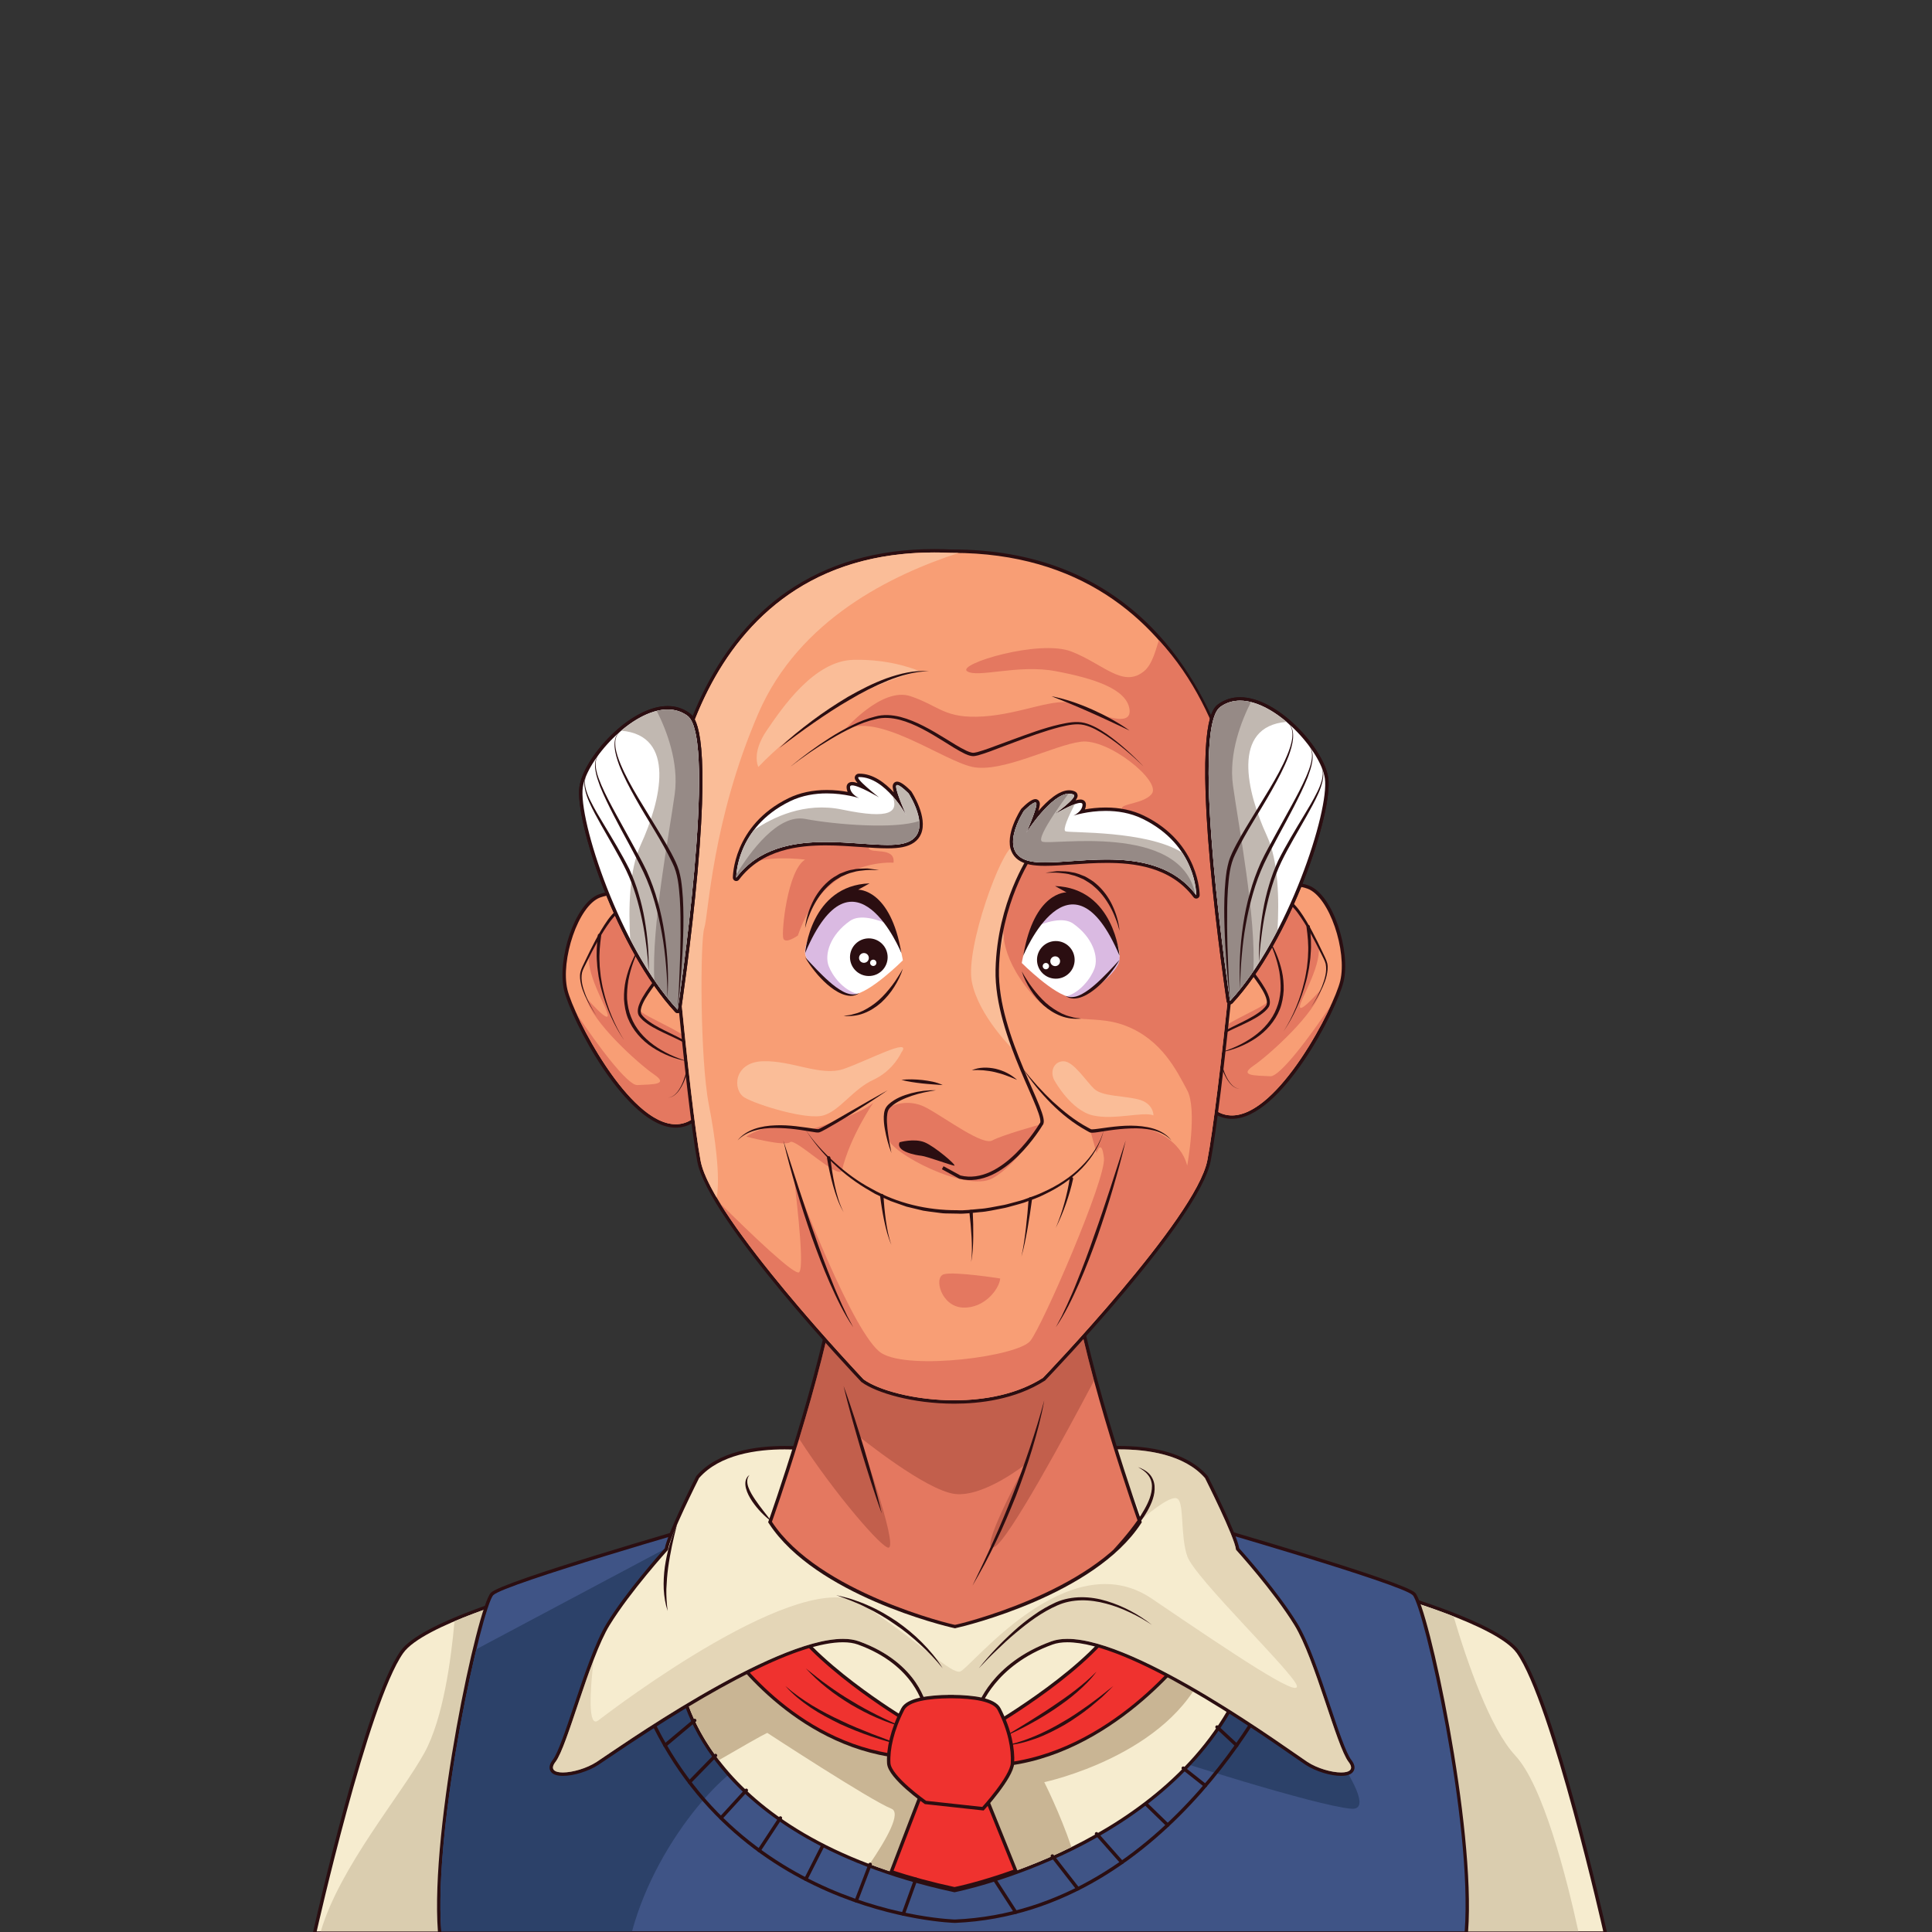 <?xml version="1.0" encoding="UTF-8" standalone="no"?>
<svg
   xmlns:dc="http://purl.org/dc/elements/1.1/"
   xmlns:cc="http://creativecommons.org/ns#"
   xmlns:rdf="http://www.w3.org/1999/02/22-rdf-syntax-ns#"
   xmlns:svg="http://www.w3.org/2000/svg"
   xmlns="http://www.w3.org/2000/svg"
   xmlns:sodipodi="http://sodipodi.sourceforge.net/DTD/sodipodi-0.dtd"
   xmlns:inkscape="http://www.inkscape.org/namespaces/inkscape"
   version="1.1"
   id="svg1265"
   xml:space="preserve"
   width="2829.333"
   height="2829.333"
   viewBox="0 0 2829.333 2829.333"
   sodipodi:docname="oude man 06.svg"
   inkscape:version="1.0.1 (c497b03c, 2020-09-10)"><rect x="0" y="0" width="2829.333" height="2829.333" fill="#333333" stroke="none"/><defs
     id="defs1269"><clipPath
       clipPathUnits="userSpaceOnUse"
       id="clipPath1281"><path
         d="M 0,2122 H 2122 V 0 H 0 Z"
         id="path1279" /></clipPath><clipPath
       clipPathUnits="userSpaceOnUse"
       id="clipPath1413"><path
         d="M 607.491,530.218 H 1484.33 V 175.264 H 607.491 Z"
         id="path1411" /></clipPath><clipPath
       clipPathUnits="userSpaceOnUse"
       id="clipPath1437"><path
         d="m 877.95,717.946 h 323.97 V 422.238 H 877.95 Z"
         id="path1435" /></clipPath></defs><sodipodi:namedview
     pagecolor="#ffffff"
     bordercolor="#666666"
     borderopacity="1"
     objecttolerance="10"
     gridtolerance="10"
     guidetolerance="10"
     inkscape:pageopacity="0"
     inkscape:pageshadow="2"
     inkscape:window-width="2048"
     inkscape:window-height="1259"
     id="namedview1267"
     showgrid="false"
     inkscape:zoom="0.35626768"
     inkscape:cx="1414.6666"
     inkscape:cy="1414.6666"
     inkscape:window-x="0"
     inkscape:window-y="23"
     inkscape:window-maximized="0"
     inkscape:current-layer="g1273" /><g
     id="g1273"
     inkscape:groupmode="layer"
     inkscape:label="01. 1725_SkVNQSBGQU1PIDgxMC00Mg [Omgezet]"
     transform="matrix(1.333,0,0,-1.333,0,2829.333)"><g
       id="g1275"><g
         id="g1277"
         clip-path="url(#clipPath1281)"><g
           id="g1283"
           transform="translate(1353.424,895.22)"><path
             d="m 0,0 c -6.414,0 -12.533,1.773 -18.187,5.271 -54.742,33.89 19.235,197.71 22.409,204.663 1.298,2.075 29.302,45.491 64.67,45.491 5.015,0 9.987,-0.897 14.777,-2.671 25.79,-9.534 44.732,-71.658 37.149,-103.478 C 113.695,119.4 52.219,0 0,0"
             style="fill:#f89e75;fill-opacity:1;fill-rule:nonzero;stroke:none"
             id="path1285" /></g><g
           id="g1287"
           transform="translate(1422.315,1152.516)"><path
             d="m 0,0 v 0 c -36.382,0 -64.929,-44.248 -66.126,-46.132 l -0.139,-0.219 -0.107,-0.234 c -3.204,-7.019 -77.818,-172.285 -21.693,-207.029 5.955,-3.685 12.405,-5.554 19.172,-5.554 54.144,0 115.203,119.514 122.639,150.714 C 61.66,-75.255 42.485,-12.795 15.427,-2.787 10.428,-0.938 5.237,0 0,0 m -0.001,-3.742 c 4.611,0 9.338,-0.781 14.129,-2.553 24.31,-8.992 43.688,-68.946 35.978,-101.291 -6.915,-29.015 -67.618,-147.841 -118.999,-147.841 -5.89,0 -11.652,1.559 -17.203,4.995 -53.966,33.408 23.128,202.292 23.128,202.292 0,0 28.223,44.398 62.967,44.398"
             style="fill:#2b0e11;fill-opacity:1;fill-rule:nonzero;stroke:none"
             id="path1289" /></g><g
           id="g1291"
           transform="translate(1331.484,979.546)"><path
             d="m 0,0 c -3.427,13.705 60.372,36.528 61.931,43.386 1.559,6.857 -22.796,42.19 -22.796,42.19 0,0 10.551,61.769 31.463,69.498 20.911,7.732 46.878,-52.365 46.878,-52.365 1.827,-24.073 -22.154,-60.346 -20.809,-66.181 1.345,-5.837 23.511,19.959 23.511,19.959 -5.91,-26.516 -57.641,-72.764 -74.38,-84.192 -16.738,-11.423 1.317,-10.846 18.31,-11.7 10.706,-0.541 43.679,43.8 66.615,78.026 C 106.962,-13.184 48.952,-104.833 4.735,-77.462 c -3.486,2.156 -6.415,4.89 -8.862,8.098 -0.671,2.107 -1.013,3.4 -1.013,3.4 0,0 8.565,52.256 5.14,65.964"
             style="fill:#e47860;fill-opacity:1;fill-rule:nonzero;stroke:none"
             id="path1293" /></g><g
           id="g1295"
           transform="translate(1391.856,1093.751)"><path
             d="m 0,0 c 7.783,-11.501 13.317,-24.544 16.479,-38.225 1.525,-6.868 2.088,-13.94 1.942,-21.023 -0.477,-7.064 -1.639,-14.155 -4.242,-20.833 -5.328,-13.275 -15.208,-24.387 -26.945,-32.072 -11.762,-7.705 -25.005,-12.939 -38.685,-15.297 13.287,3.859 25.972,9.703 37.045,17.661 11.03,7.928 20.336,18.463 25.104,31.072 2.548,6.224 3.754,12.909 4.327,19.636 0.298,6.771 -0.313,13.552 -1.356,20.3 C 11.167,-25.355 6.439,-12.257 0,0"
             style="fill:#2b0e11;fill-opacity:1;fill-rule:nonzero;stroke:none"
             id="path1297" /></g><g
           id="g1299"
           transform="translate(1440.281,1016.074)"><path
             d="m 0,0 c 4.761,7.212 8.878,14.856 12.128,22.825 3.062,7.908 5.693,16.588 3.985,24.799 -0.993,3.882 -3.352,7.72 -5.182,11.599 l -5.87,11.541 c -3.988,7.648 -8.137,15.21 -12.696,22.487 -4.611,7.175 -9.442,14.473 -15.659,19.937 -3.024,2.667 -6.963,4.716 -9.937,3.124 -3.474,-1.916 -6.815,-4.733 -9.99,-7.495 -6.286,-5.749 -12.08,-12.109 -17.432,-18.779 C -65.958,83.361 -71,76.311 -74.481,68.732 c -0.486,-0.937 -0.812,-1.891 -1.145,-2.847 -0.382,-0.957 -0.682,-1.909 -0.798,-2.841 l -0.278,-1.404 0.091,-1.233 c -0.089,-0.819 0.36,-1.678 0.718,-2.58 1.707,-3.611 4.259,-7.151 6.74,-10.62 5.044,-6.956 10.408,-13.788 15.217,-21.091 2.377,-3.674 4.694,-7.42 6.476,-11.55 0.892,-2.056 1.679,-4.205 2.068,-6.542 0.389,-2.3 0.41,-4.916 -0.726,-7.327 -2.718,-4.351 -6.216,-6.866 -9.851,-9.487 -3.655,-2.496 -7.488,-4.625 -11.368,-6.604 -7.742,-3.992 -15.749,-7.34 -23.409,-11.184 -1.9,-0.975 -3.806,-1.963 -5.539,-3.116 -1.746,-0.976 -2.61,-2.54 -3.243,-4.543 -1.141,-3.933 -1.194,-8.275 -0.982,-12.507 0.508,-8.515 2.354,-17.021 5.45,-25.027 1.562,-3.995 3.522,-7.861 6.102,-11.293 2.579,-3.306 6.123,-6.465 10.581,-6.578 -4.466,-0.053 -8.208,3.025 -10.939,6.292 -2.74,3.389 -4.866,7.24 -6.589,11.229 -3.422,8.005 -5.6,16.529 -6.432,25.248 -0.328,4.363 -0.381,8.811 0.792,13.24 0.533,2.124 1.924,4.613 4.016,5.795 1.842,1.277 3.766,2.319 5.689,3.355 7.716,4.063 15.615,7.551 23.163,11.637 3.781,2.022 7.479,4.179 10.917,6.629 3.341,2.366 6.878,5.297 8.722,8.308 1.414,3.154 0.2,7.438 -1.466,11.149 -1.667,3.808 -3.933,7.438 -6.272,10.997 -4.749,7.113 -10.116,13.862 -15.268,20.865 -2.551,3.541 -5.152,7.016 -7.183,11.214 -0.44,1.079 -1.035,2.222 -1.034,3.601 l -0.123,2.001 0.315,1.783 c 0.165,1.224 0.509,2.331 0.92,3.391 0.374,1.089 0.738,2.182 1.256,3.167 3.811,8.13 8.993,15.208 14.458,22.014 5.51,6.773 11.434,13.197 17.947,19.077 3.363,2.864 6.663,5.689 10.782,7.93 2.403,1.254 5.358,1.041 7.598,0.125 2.316,-0.881 4.181,-2.292 5.908,-3.757 6.793,-6.023 11.45,-13.501 16.007,-20.899 4.474,-7.467 8.498,-15.16 12.351,-22.918 l 5.658,-11.69 c 1.746,-3.963 4.018,-7.599 5.077,-12.136 0.961,-4.463 0.234,-8.938 -0.669,-13.19 C 16.29,30.525 14.665,26.462 12.967,22.472 9.405,14.55 5.013,7.044 0,0"
             style="fill:#2b0e11;fill-opacity:1;fill-rule:nonzero;stroke:none"
             id="path1301" /></g><g
           id="g1303"
           transform="translate(1410.013,989.258)"><path
             d="m 0,0 c 5.482,8.457 10.016,17.492 13.867,26.775 3.865,9.282 6.89,18.897 9.142,28.659 1.247,4.859 1.935,9.829 2.789,14.755 0.455,4.98 1.264,9.931 1.264,14.933 0.645,9.983 -0.394,19.951 -1.717,29.79 l -0.016,0.117 c -0.138,1.025 0.581,1.967 1.605,2.104 1.024,0.138 1.966,-0.581 2.104,-1.605 0.002,-0.016 0.005,-0.041 0.007,-0.056 C 30.099,105.324 30.83,95.11 29.864,84.962 29.703,79.875 28.73,74.863 28.108,69.832 27.091,64.859 26.236,59.857 24.825,54.984 22.244,45.191 18.897,35.608 14.726,26.403 10.569,17.201 5.742,8.285 0,0"
             style="fill:#2b0e11;fill-opacity:1;fill-rule:nonzero;stroke:none"
             id="path1305" /></g><g
           id="g1307"
           transform="translate(345.598,-1.193)"><path
             d="m 0,0 0.514,2.28 c 2.307,10.265 56.97,252.048 95.379,306.484 21.976,31.142 134.999,62.987 139.797,64.327 l 2.69,0.75 L 194.17,0 Z"
             style="fill:#f6eccf;fill-opacity:1;fill-rule:nonzero;stroke:none"
             id="path1309" /></g><g
           id="g1311"
           transform="translate(581.792,366.351)"><path
             d="M 0,0 H 0.025 Z M 0.025,7.483 H 0.05 Z M 4.372,8.847 -1.006,7.346 c -4.827,-1.347 -118.468,-33.366 -140.823,-65.048 -38.624,-54.732 -93.366,-296.869 -95.678,-307.151 l -1.025,-4.562 h 4.676 190.169 3.325 l 0.391,3.302 L 3.716,3.302 Z M 0,3.742 -43.687,-365.673 h -190.169 c 0,0 56.445,251.062 95.084,305.814 C -116.928,-28.901 0,3.742 0,3.742 m 0,0 h 0.025"
             style="fill:#2b0e11;fill-opacity:1;fill-rule:nonzero;stroke:none"
             id="path1313" /></g><g
           id="g1315"
           transform="translate(522.194,0.678)"><path
             d="m 0,0 57.676,353.153 1.922,16.262 c 0,0 -43.561,-12.164 -82.473,-28.68 C -26.536,298.993 -35.324,233.792 -55.824,196.369 -80.956,150.494 -149.213,70.448 -169.753,0 Z"
             style="fill:#dacdaf;fill-opacity:1;fill-rule:nonzero;stroke:none"
             id="path1317" /></g><g
           id="g1319"
           transform="translate(1569.523,-1.193)"><path
             d="m 0,0 -44.207,373.841 2.689,-0.75 C -36.719,371.751 76.305,339.906 98.278,308.764 136.689,254.328 191.35,12.545 193.656,2.28 L 194.171,0 Z"
             style="fill:#f6eccf;fill-opacity:1;fill-rule:nonzero;stroke:none"
             id="path1321" /></g><g
           id="g1323"
           transform="translate(1523.13,375.197)"><path
             d="m 0,0 0.655,-5.545 43.686,-369.415 0.39,-3.302 h 3.326 190.169 4.676 l -1.026,4.563 c -2.311,10.28 -57.051,252.419 -95.676,307.15 C 123.846,-34.866 10.204,-2.848 5.378,-1.501 Z m 4.371,-5.104 c 0,0 116.928,-32.644 138.773,-63.602 38.638,-54.752 95.082,-305.814 95.082,-305.814 H 48.057 L 4.371,-5.104"
             style="fill:#2b0e11;fill-opacity:1;fill-rule:nonzero;stroke:none"
             id="path1325" /></g><g
           id="g1327"
           transform="translate(1664.675,193.912)"><path
             d="m 0,0 c -27.719,29.734 -52.785,102.272 -67.766,152.828 -34.981,13.737 -69.408,23.353 -69.408,23.353 l 43.686,-369.415 H 69.338 C 56.173,-133.135 30.499,-32.709 0,0"
             style="fill:#dacdaf;fill-opacity:1;fill-rule:nonzero;stroke:none"
             id="path1329" /></g><g
           id="g1331"
           transform="translate(483.091,-1.193)"><path
             d="m 0,0 -0.129,1.734 c -9.053,121.618 45.732,358.747 57.661,370.865 12.224,12.409 229.749,75.02 239.004,77.68 l 263.302,33.257 v 1.024 l 4.288,-0.546 1.705,0.278 2.107,0.268 v -1.024 l 263.024,-33.198 c 9.536,-2.719 227.061,-65.33 239.283,-77.739 11.93,-12.113 66.716,-249.243 57.664,-370.865 L 1127.779,0 Z"
             style="fill:#3f5486;fill-opacity:1;fill-rule:nonzero;stroke:none"
             id="path1333" /></g><g
           id="g1335"
           transform="translate(1052.9,485.484)"><path
             d="m 0,0 -4.21,-0.532 -1.71,-0.217 -1.71,0.217 -4.21,0.531 v -1.492 l -261.387,-32.99 -0.286,-0.038 -0.278,-0.08 c -23.246,-6.679 -227.468,-65.626 -239.818,-78.166 -14.551,-14.779 -66.805,-256.639 -58.195,-372.318 l 0.258,-3.464 h 3.473 1124.306 3.475 l 0.256,3.464 c 8.611,115.68 -43.644,357.541 -58.195,372.317 -12.35,12.541 -216.572,71.488 -239.818,78.167 l -0.278,0.08 -0.287,0.038 L 0,-1.493 Z m -3.742,-4.245 v -0.548 l 264.659,-33.403 c 0,0 226.168,-64.993 238.186,-77.196 12.017,-12.205 66.059,-249.46 57.13,-369.415 H -568.073 c -8.927,119.955 45.114,357.21 57.13,369.415 12.018,12.203 238.186,77.196 238.186,77.196 L -8.099,-4.793 v 0.548 l 2.18,-0.276 2.177,0.276"
             style="fill:#2b0e11;fill-opacity:1;fill-rule:nonzero;stroke:none"
             id="path1337" /></g><g
           id="g1339"
           transform="translate(484.827,0.678)"><path
             d="m 0,0 h 209.53 c 28.153,104.395 114.453,195.695 146.058,192.307 36.611,-3.922 404.721,11.247 425.057,4.062 20.336,-7.183 179.898,-58.155 218.855,-61.604 38.957,-3.453 -58.034,115.159 -58.034,115.159 L 827.238,421.559 295.315,446.61 38.556,310.021 C 18.997,229.064 -6.331,85.054 0,0"
             style="fill:#2c4169;fill-opacity:1;fill-rule:nonzero;stroke:none"
             id="path1341" /></g><g
           id="g1343"
           transform="translate(1408.907,289.664)"><path
             d="m 0,0 c 0,0 -120.308,-267.527 -359.749,-277.808 0,0 -255.992,5.958 -348.942,258.446"
             style="fill:none;stroke:#2b0e11;stroke-width:3.742;stroke-linecap:round;stroke-linejoin:miter;stroke-miterlimit:10;stroke-dasharray:none;stroke-opacity:1"
             id="path1345" /></g><g
           id="g1347"
           transform="translate(1048.252,45.651)"><path
             d="m 0,0 c -279.076,60.161 -300.45,227.518 -300.635,229.198 l -0.093,0.867 165.021,173.555 404.331,-54.924 c 0.928,0.117 4.173,0.478 8.801,0.478 12.95,0 36.558,-2.85 49.15,-21.944 13.487,-20.449 10.56,-53.608 -8.694,-98.563 C 240.975,49.131 3.15,0.463 0.755,-0.01 L 0.378,-0.083 Z"
             style="fill:#f6eccf;fill-opacity:1;fill-rule:nonzero;stroke:none"
             id="path1349" /></g><g
           id="g1351"
           transform="translate(911.848,451.254)"><path
             d="m 0,0 -1.319,-1.387 -163.763,-172.236 -1.197,-1.259 0.189,-1.725 c 0.19,-1.749 5.122,-43.409 45.018,-93.012 36.573,-45.473 110.862,-106.294 257.083,-137.817 l 0.754,-0.162 0.756,0.149 c 0.601,0.118 60.878,12.209 129.794,46.342 63.762,31.579 148.254,89.037 188.688,183.431 19.519,45.569 22.391,79.325 8.536,100.333 -13.074,19.822 -37.385,22.783 -50.713,22.785 -4.369,0 -7.56,-0.316 -8.784,-0.461 L 1.896,-0.258 Z m 1.393,-3.966 403.631,-54.825 c 0,0 3.469,0.491 8.802,0.491 23.873,-0.001 85.013,-9.868 38.737,-117.902 -77.404,-180.706 -315.764,-227.576 -315.764,-227.576 -280.987,60.575 -299.17,227.576 -299.17,227.576 L 1.393,-3.966"
             style="fill:#2b0e11;fill-opacity:1;fill-rule:nonzero;stroke:none"
             id="path1353" /></g><g
           id="g1355"
           transform="translate(1287.018,396.519)"><path
             d="m 0,0 -0.011,0.003 c -0.003,-0.005 -157.596,-213.279 -239.481,-199.475 -81.885,13.803 -211.079,132.833 -211.079,132.833 l -79.541,-47.015 -7.428,-7.813 c 0,0 4.254,-39.035 40.397,-86.204 25.679,14.903 48.055,27.689 53.061,29.912 0,0 113.473,-74.231 136.41,-83.317 10.916,-4.324 -4.661,-32.52 -23.984,-60.885 27.331,-10.326 58.267,-19.532 93.286,-27.081 0,0 59.368,11.676 128.466,45.834 -12.656,37.301 -29.862,71.318 -29.862,71.318 0,0 138.037,29.089 176.958,125.036 C 76.014,-11.159 0.392,-0.059 0,0"
             style="fill:#c9b594;fill-opacity:1;fill-rule:nonzero;stroke:none"
             id="path1357" /></g><g
           id="g1359"
           transform="translate(1048.648,47.477)"><path
             d="m 0,0 c 0,0 27.67,5.447 67.202,19.761 l -30.277,75.082 -71.959,13.356 c 0,0 -22.227,-57.4 -34.411,-89.506 C -48.284,11.741 -25.216,5.437 0,0"
             style="fill:#ef322f;fill-opacity:1;fill-rule:nonzero;stroke:none"
             id="path1361" /></g><g
           id="g1363"
           transform="translate(1048.648,47.477)"><path
             d="m 0,0 c 0,0 27.67,5.447 67.202,19.761 l -30.277,75.082 -71.959,13.356 c 0,0 -22.227,-57.4 -34.411,-89.506 C -48.284,11.741 -25.216,5.437 0,0 Z"
             style="fill:none;stroke:#2b0e11;stroke-width:3.742;stroke-linecap:round;stroke-linejoin:miter;stroke-miterlimit:10;stroke-dasharray:none;stroke-opacity:1"
             id="path1365" /></g><g
           id="g1367"
           transform="translate(976.839,194.489)"><path
             d="m 0,0 c -112.677,18.729 -178.879,119.41 -179.535,120.429 l -0.557,0.862 12.993,28.346 c 0.237,1.062 8.659,33.53 24.851,33.53 8.153,0 16.151,-7.869 24.446,-24.059 C -89.25,103.376 15.401,40.186 16.456,39.552 L 17.847,38.719 1.459,-0.243 Z"
             style="fill:#ef322f;fill-opacity:1;fill-rule:nonzero;stroke:none"
             id="path1369" /></g><g
           id="g1371"
           transform="translate(834.589,379.527)"><path
             d="m 0,0 c -16.882,0 -25.412,-30.03 -26.688,-34.925 l -12.427,-27.109 -0.855,-1.866 1.114,-1.724 c 0.66,-1.022 67.316,-102.399 180.801,-121.258 l 2.916,-0.485 1.146,2.725 15.185,36.1 1.259,2.99 -2.783,1.67 C 158.618,-143.253 54.414,-80.319 26.111,-25.078 17.466,-8.204 8.925,0 0,0 m 0,-3.742 c 6.402,0 14.037,-5.974 22.781,-23.043 29.128,-56.853 134.963,-120.307 134.963,-120.307 l -15.185,-36.099 C 29.393,-164.385 -35.713,-63.594 -35.713,-63.594 l 12.565,27.413 c 0,0 8.227,32.439 23.148,32.439"
             style="fill:#2b0e11;fill-opacity:1;fill-rule:nonzero;stroke:none"
             id="path1373" /></g><g
           id="g1375"
           transform="translate(992.332,225.201)"><path
             d="m 0,0 c -10.233,2.511 -20.132,6.249 -29.798,10.45 -9.684,4.193 -19.007,9.18 -28.122,14.501 -8.985,5.535 -17.802,11.386 -26.013,18.025 -8.324,6.487 -15.985,13.791 -23.144,21.487 8.23,-6.568 16.273,-13.245 24.877,-19.191 8.478,-6.092 17.166,-11.89 26.2,-17.114 8.853,-5.529 18.091,-10.408 27.419,-15.114 C -19.248,8.339 -9.735,3.973 0,0"
             style="fill:#2b0e11;fill-opacity:1;fill-rule:nonzero;stroke:none"
             id="path1377" /></g><g
           id="g1379"
           transform="translate(992.332,205.081)"><path
             d="m 0,0 c -11.984,2.451 -23.725,5.949 -35.323,9.846 -11.587,3.942 -22.956,8.532 -34.115,13.615 -11.001,5.4 -21.935,11.034 -32.14,17.889 -10.145,6.902 -19.827,14.615 -27.914,23.815 9.18,-8.088 19.116,-15.064 29.457,-21.386 10.382,-6.261 21.163,-11.848 32.18,-16.932 C -56.938,21.531 -45.64,17.03 -34.34,12.537 -23.012,8.103 -11.565,3.936 0,0"
             style="fill:#2b0e11;fill-opacity:1;fill-rule:nonzero;stroke:none"
             id="path1381" /></g><g
           id="g1383"
           transform="translate(1090.403,226.69)"><path
             d="m 0,0 1.079,0.633 c 1.118,0.648 112.085,65.812 140.626,121.529 8.098,15.801 16.468,23.816 24.885,23.816 16.468,0 26.377,-30.519 27.554,-34.344 l 22.072,-28.253 -0.837,-1.14 C 214.535,81.091 129.601,-32.936 7.656,-43.172 l -1.77,-0.146 z"
             style="fill:#ef322f;fill-opacity:1;fill-rule:nonzero;stroke:none"
             id="path1385" /></g><g
           id="g1387"
           transform="translate(1256.994,374.534)"><path
             d="M 0,0 V 0 C -9.305,0 -17.989,-8.123 -26.549,-24.831 -54.85,-80.074 -165.341,-144.95 -166.454,-145.599 l -2.159,-1.259 0.336,-2.478 5.478,-40.318 0.479,-3.523 3.542,0.298 C -35.997,-182.576 49.447,-67.87 50.296,-66.714 l 1.675,2.285 -1.743,2.232 -20.986,26.866 C 27.406,-29.405 17.411,0 0,0 M 0,-3.741 C 15.992,-3.74 25.864,-37.085 25.864,-37.085 L 47.278,-64.5 c 0,0 -83.865,-114.37 -206.369,-124.651 l -5.478,40.32 c 0,0 112.223,65.436 141.35,122.294 8.64,16.864 16.474,22.796 23.219,22.796"
             style="fill:#2b0e11;fill-opacity:1;fill-rule:nonzero;stroke:none"
             id="path1389" /></g><g
           id="g1391"
           transform="translate(1104.138,215.143)"><path
             d="m 0,0 c 8.842,5.343 17.658,10.658 26.393,16.09 8.694,5.494 17.428,10.905 25.908,16.686 8.512,5.726 16.943,11.579 25.047,17.854 8.089,6.29 15.926,12.903 23.163,20.288 C 94.452,62.514 86.962,55.223 79.169,48.4 71.391,41.517 62.922,35.515 54.383,29.671 45.776,23.916 36.925,18.548 27.838,13.616 18.759,8.677 9.549,3.971 0,0"
             style="fill:#2b0e11;fill-opacity:1;fill-rule:nonzero;stroke:none"
             id="path1393" /></g><g
           id="g1395"
           transform="translate(1104.138,205.081)"><path
             d="m 0,0 c 5.673,0.911 11.214,2.344 16.629,4.157 5.457,1.654 10.777,3.723 16.033,5.907 10.488,4.442 20.667,9.594 30.439,15.448 9.97,5.533 19.294,12.138 28.641,18.699 4.671,3.291 9.138,6.864 13.738,10.277 4.518,3.521 8.912,7.198 13.505,10.677 -4.019,-4.103 -8.186,-8.067 -12.324,-12.08 C 102.275,49.367 97.98,45.517 93.48,41.917 88.933,38.377 84.378,34.826 79.55,31.662 L 72.377,26.81 64.987,22.285 C 54.924,16.623 44.596,11.333 33.707,7.397 22.834,3.564 11.546,0.363 0,0"
             style="fill:#2b0e11;fill-opacity:1;fill-rule:nonzero;stroke:none"
             id="path1397" /></g><g
           id="g1399"
           transform="translate(1473.473,173.394)"><path
             d="m 0,0 c -9.881,0 -26.166,4.087 -38.173,11.902 -2.187,1.423 -6.231,4.234 -11.796,8.103 -45.115,31.356 -182.409,126.781 -250.885,126.781 -6.435,0 -12.116,-0.872 -16.89,-2.597 -64.69,-23.366 -80.144,-70.285 -80.292,-70.756 l -0.287,-0.912 -24.123,-8.005 0.012,-3.396 -5.13,1.695 -5.128,-1.695 0.012,3.396 -24.28,8.053 -0.187,1.112 c -0.081,0.472 -8.685,47.206 -73.196,70.508 -4.775,1.725 -10.497,2.597 -17.009,2.597 -47.038,0 -134.679,-43.317 -260.489,-128.75 -4.212,-2.86 -7.313,-4.965 -9.111,-6.134 C -828.959,4.087 -845.247,0 -855.127,0 c -6.436,0 -10.631,1.617 -12.134,4.682 -1.319,2.684 -0.451,6.027 2.574,9.934 5.913,7.639 14.427,32.994 23.442,59.829 11.026,32.824 23.521,70.027 35.925,90.271 21.423,34.947 59.625,77.754 63.964,82.582 2.136,15.079 32.891,76.21 34.219,78.84 23.427,26.982 64.937,32.56 95.68,32.56 21.131,0 37.121,-2.679 37.279,-2.704 l 0.573,-0.098 146.041,-141.84 146.044,141.84 0.572,0.098 c 0.158,0.025 16.144,2.704 37.279,2.704 30.743,0 72.254,-5.578 95.421,-32.176 1.583,-3.01 32.341,-64.145 34.479,-79.224 4.338,-4.828 42.54,-47.635 63.961,-82.582 12.407,-20.244 24.904,-57.452 35.93,-90.28 C -4.865,47.6 3.646,22.255 9.557,14.616 12.585,10.704 13.449,7.361 12.134,4.677 10.631,1.617 6.436,0 0.002,0 Z"
             style="fill:#f6eccf;fill-opacity:1;fill-rule:nonzero;stroke:none"
             id="path1401" /></g><g
           id="g1403"
           transform="translate(1229.809,533.963)"><path
             d="m 0,0 c -21.292,0 -36.942,-2.624 -37.598,-2.735 l -1.145,-0.196 -0.833,-0.808 -144.323,-140.163 -144.323,140.163 -0.833,0.808 -1.146,0.196 c -0.655,0.111 -16.31,2.735 -37.598,2.735 -31.128,0.001 -73.195,-5.691 -96.825,-32.816 l -0.308,-0.354 -0.212,-0.42 c -3.295,-6.537 -31.505,-62.798 -34.307,-78.844 -5.817,-6.489 -42.81,-48.198 -63.799,-82.447 -12.516,-20.421 -25.048,-57.732 -36.105,-90.651 -8.963,-26.684 -17.428,-51.887 -23.147,-59.277 -3.498,-4.519 -4.432,-8.526 -2.775,-11.903 1.864,-3.802 6.513,-5.728 13.816,-5.728 12.035,0 28.152,5.019 39.194,12.205 1.803,1.173 4.913,3.286 9.135,6.153 125.494,85.22 212.783,128.43 259.443,128.43 6.293,0 11.803,-0.837 16.375,-2.488 63.363,-22.884 71.906,-68.601 71.985,-69.06 l 0.38,-2.212 2.131,-0.717 21.926,-7.272 -0.016,-4.648 4.939,1.641 2.07,0.687 2.069,-0.687 4.94,-1.642 -0.017,4.649 21.927,7.272 1.82,0.605 0.572,1.829 c 0.145,0.455 15.429,46.546 79.143,69.555 4.57,1.651 10.039,2.488 16.255,2.488 67.891,0.002 204.82,-95.173 249.816,-126.449 5.584,-3.88 9.617,-6.684 11.844,-8.134 11.041,-7.186 27.158,-12.205 39.192,-12.205 7.304,0 11.952,1.926 13.817,5.727 1.657,3.378 0.722,7.383 -2.778,11.904 -5.717,7.39 -14.181,32.59 -23.142,59.27 -11.058,32.922 -23.591,70.234 -36.109,90.658 -20.986,34.249 -57.981,75.959 -63.798,82.447 -2.802,16.046 -31.01,72.307 -34.307,78.844 l -0.211,0.42 -0.309,0.354 C 73.197,-5.694 31.13,0 0,0 m 0,-3.741 c 30.112,0 71.24,-5.403 94.004,-31.532 0,0 32.825,-65.107 34.102,-78.815 0,0 41.368,-45.56 64.154,-82.747 22.79,-37.185 46.225,-133.131 59.482,-150.264 6.267,-8.095 1.216,-11.6 -8.08,-11.6 -10.376,0 -26.043,4.371 -37.151,11.6 -19.436,12.648 -185.917,135.191 -263.701,135.188 -6.509,0 -12.399,-0.858 -17.527,-2.71 -66.422,-23.987 -81.441,-71.956 -81.441,-71.956 l -24.5,-8.126 0.008,-2.154 -3.249,1.079 -3.249,-1.079 0.008,2.154 -24.499,8.126 c 0,0 -7.983,47.969 -74.405,71.956 -5.132,1.853 -11.054,2.71 -17.645,2.71 -78.72,0 -251.186,-122.54 -270.619,-135.188 -11.11,-7.231 -26.775,-11.6 -37.153,-11.6 -9.294,0 -14.347,3.506 -8.081,11.6 13.257,17.133 36.695,113.079 59.482,150.264 22.79,37.187 64.155,82.747 64.155,82.747 1.277,13.708 34.103,78.815 34.103,78.815 22.766,26.132 63.89,31.533 94.003,31.532 21.216,-0.002 36.971,-2.683 36.971,-2.683 L -183.899,-149.118 -36.97,-6.424 c 0,0 15.749,2.683 36.97,2.683"
             style="fill:#2b0e11;fill-opacity:1;fill-rule:nonzero;stroke:none"
             id="path1405" /></g><g
           id="g1407"><g
             id="g1409" /><g
             id="g1421"><g
               clip-path="url(#clipPath1413)"
               opacity="0.4"
               id="g1419"><g
                 transform="translate(1422.068,337.128)"
                 id="g1417"><path
                   d="m 0,0 c -22.786,37.187 -64.153,82.747 -64.153,82.747 -1.278,13.708 -34.103,78.815 -34.103,78.815 -23.425,26.888 -66.285,31.824 -96.589,31.514 8.768,-33.771 27.969,-76.06 27.969,-76.06 0,0 29.125,25.697 37.692,22.248 8.566,-3.452 3.427,-39.381 11.389,-63.369 7.962,-23.986 118.823,-130.214 120.538,-142.777 1.713,-12.565 -66.819,33.125 -159.34,95.927 -92.519,62.806 -200.458,-78.222 -210.91,-80.112 -10.453,-1.888 -41.827,30.166 -106.785,73.898 -64.957,43.734 -271.689,-113.128 -290.535,-127.523 -11.586,-8.848 -8.927,32.857 -5.16,66.312 -16.589,-43.265 -31.994,-99.191 -41.815,-111.884 -13.26,-17.132 24.174,-13.707 45.235,0 21.06,13.706 221.839,156.466 288.263,132.478 66.422,-23.987 74.405,-71.956 74.405,-71.956 l 24.499,-8.126 -0.007,-2.154 3.248,1.079 3.249,-1.079 -0.008,2.154 24.5,8.126 c 0,0 15.02,47.969 81.441,71.956 66.42,23.988 260.166,-118.772 281.228,-132.478 21.06,-13.707 58.492,-17.132 45.231,0 C 46.226,-133.131 22.79,-37.184 0,0"
                   style="fill:#c9b594;fill-opacity:1;fill-rule:nonzero;stroke:none"
                   id="path1415" /></g></g></g></g><g
           id="g1423"
           transform="translate(1048.82,335.606)"><path
             d="m 0,0 0.022,0.116 c -10.918,2.28 -152.684,37.974 -202.363,113.925 l -0.509,0.779 0.314,0.872 c 0.566,1.583 56.772,159.415 73.125,266.928 l 0.332,2.188 129.418,-42.626 129.406,42.626 0.331,-2.188 c 16.347,-107.517 72.57,-265.345 73.134,-266.928 l 0.315,-0.872 -0.509,-0.779 C 152.741,37.179 8.478,1.622 0.673,0.024 L 0.677,0 C 0.675,0 0.631,0.005 0.592,0.009 0.458,-0.016 0.375,-0.029 0.351,-0.029 Z"
             style="fill:#e47860;fill-opacity:1;fill-rule:nonzero;stroke:none"
             id="path1425" /></g><g
           id="g1427"
           transform="translate(1180.08,722.885)"><path
             d="m 0,0 -4.205,-1.385 -126.717,-41.744 -126.729,41.744 -4.204,1.385 -0.666,-4.377 c -16.326,-107.346 -72.472,-265 -73.037,-266.58 l -0.627,-1.752 1.019,-1.558 c 51.109,-78.136 192.55,-112.476 203.558,-114.787 l -0.011,-0.057 0.346,-0.067 0.333,-10e-4 h 0.003 0.346 l 0.355,0.065 -0.011,0.058 c 10.913,2.287 152.439,36.622 203.568,114.789 l 1.018,1.558 -0.626,1.752 c -0.566,1.58 -56.727,159.247 -73.048,266.58 z m -3.034,-4.939 c 16.566,-108.945 73.223,-267.279 73.223,-267.279 -51.024,-78.008 -199.082,-113.219 -201.097,-113.219 -0.006,0 -0.01,0 -0.014,0.001 -0.003,-0.001 -0.008,-0.001 -0.015,-0.001 -2.035,0 -150.077,35.217 -201.098,113.219 0,0 56.644,158.334 73.213,267.279 l 127.9,-42.129 127.888,42.129"
             style="fill:#2b0e11;fill-opacity:1;fill-rule:nonzero;stroke:none"
             id="path1429" /></g><g
           id="g1431"><g
             id="g1433" /><g
             id="g1445"><g
               clip-path="url(#clipPath1437)"
               opacity="0.5"
               id="g1443"><g
                 transform="translate(1177.046,717.945)"
                 id="g1441"><path
                   d="M 0,0 -127.888,-42.129 -255.788,0 c -8.369,-55.021 -26.956,-122.63 -43.308,-176.087 39.319,-60.772 91.651,-121.094 98.345,-119.594 10.656,2.391 -32.53,122.15 -32.53,122.15 0,0 73.274,-59.431 105.393,-63.175 32.117,-3.741 77.884,32.95 77.884,32.95 0,0 -55.177,-101.167 -34.617,-91.237 15.448,7.456 78.893,124.806 109.49,182.709 C 14.6,-74.316 5.268,-34.659 0,0"
                   style="fill:#9f4538;fill-opacity:1;fill-rule:nonzero;stroke:none"
                   id="path1439" /></g></g></g></g><g
           id="g1447"
           transform="translate(742.387,885.528)"><path
             d="m 0,0 c -52.224,0.005 -113.7,119.406 -120.821,149.276 -7.583,31.821 11.36,93.945 37.15,103.479 4.789,1.774 9.761,2.67 14.777,2.67 35.367,0 63.372,-43.415 64.545,-45.261 C -1.05,202.982 72.926,39.162 18.187,5.272 12.533,1.774 6.417,0 0.005,0 Z"
             style="fill:#f89e75;fill-opacity:1;fill-rule:nonzero;stroke:none"
             id="path1449" /></g><g
           id="g1451"
           transform="translate(673.493,1142.826)"><path
             d="m 0,0 c -5.238,0 -10.428,-0.937 -15.428,-2.787 -27.057,-10.007 -46.232,-72.469 -38.32,-105.668 7.438,-31.199 68.501,-150.713 122.642,-150.713 6.767,0 13.217,1.868 19.173,5.554 56.124,34.744 -18.493,200.01 -21.697,207.029 l -0.107,0.234 -0.139,0.218 C 64.926,-44.25 36.381,0 0,0 m 0,-3.742 c 34.745,0 62.966,-44.398 62.966,-44.398 0,0 77.097,-168.884 23.131,-202.292 -5.55,-3.436 -11.313,-4.995 -17.203,-4.995 -51.383,0 -112.085,118.826 -119.001,147.841 -7.709,32.345 11.669,92.298 35.977,101.29 4.792,1.772 9.518,2.554 14.13,2.554"
             style="fill:#2b0e11;fill-opacity:1;fill-rule:nonzero;stroke:none"
             id="path1453" /></g><g
           id="g1455"
           transform="translate(764.324,969.852)"><path
             d="m 0,0 c 3.426,13.708 -60.372,36.529 -61.932,43.387 -1.558,6.859 22.798,42.192 22.798,42.192 0,0 -10.553,61.768 -31.464,69.498 -20.912,7.732 -46.877,-52.366 -46.877,-52.366 -1.827,-24.072 22.153,-60.346 20.808,-66.182 -1.347,-5.835 -23.51,19.961 -23.51,19.961 5.908,-26.516 57.64,-72.765 74.378,-84.192 16.738,-11.426 -1.318,-10.848 -18.309,-11.703 -10.707,-0.538 -43.679,43.802 -66.615,78.029 23.762,-51.806 81.772,-143.457 125.989,-116.083 3.484,2.156 6.413,4.89 8.861,8.096 0.668,2.109 1.012,3.4 1.012,3.4 0,0 -8.565,52.258 -5.139,65.963"
             style="fill:#e47860;fill-opacity:1;fill-rule:nonzero;stroke:none"
             id="path1457" /></g><g
           id="g1459"
           transform="translate(703.953,1084.062)"><path
             d="m 0,0 c -6.439,-12.257 -11.167,-25.356 -13.669,-38.782 -1.043,-6.748 -1.654,-13.527 -1.358,-20.3 0.574,-6.727 1.78,-13.411 4.328,-19.636 4.768,-12.61 14.074,-23.147 25.104,-31.073 11.073,-7.958 23.759,-13.802 37.047,-17.661 -13.681,2.356 -26.925,7.592 -38.688,15.296 -11.736,7.685 -21.615,18.799 -26.943,32.074 -2.603,6.677 -3.765,13.769 -4.242,20.834 -0.147,7.082 0.417,14.155 1.941,21.023 C -13.317,-24.544 -7.783,-11.5 0,0"
             style="fill:#2b0e11;fill-opacity:1;fill-rule:nonzero;stroke:none"
             id="path1461" /></g><g
           id="g1463"
           transform="translate(655.527,1006.382)"><path
             d="m 0,0 c -5.013,7.043 -9.406,14.549 -12.966,22.471 -1.699,3.99 -3.325,8.053 -4.258,12.343 -0.903,4.253 -1.63,8.729 -0.67,13.192 1.058,4.536 3.331,8.173 5.075,12.136 l 5.658,11.689 c 3.854,7.759 7.876,15.451 12.351,22.919 4.557,7.399 9.215,14.875 16.008,20.898 1.727,1.466 3.592,2.877 5.908,3.758 2.239,0.917 5.194,1.129 7.598,-0.124 4.12,-2.24 7.419,-5.064 10.783,-7.929 6.512,-5.88 12.436,-12.304 17.946,-19.077 5.465,-6.808 10.648,-13.886 14.458,-22.013 0.519,-0.986 0.883,-2.08 1.257,-3.167 0.41,-1.062 0.755,-2.169 0.92,-3.392 L 80.383,61.921 80.26,59.92 C 80.261,58.542 79.667,57.398 79.227,56.318 77.196,52.12 74.594,48.646 72.044,45.104 66.892,38.101 61.525,31.353 56.776,24.239 54.437,20.679 52.171,17.05 50.503,13.24 48.839,9.531 47.625,5.246 49.037,2.091 c 1.843,-3.01 5.381,-5.942 8.723,-8.307 3.437,-2.449 7.136,-4.606 10.916,-6.629 7.549,-4.085 15.448,-7.574 23.164,-11.636 1.923,-1.036 3.847,-2.078 5.69,-3.355 2.092,-1.182 3.482,-3.671 4.016,-5.796 1.173,-4.429 1.12,-8.877 0.791,-13.239 -0.832,-8.719 -3.01,-17.244 -6.432,-25.249 -1.723,-3.989 -3.849,-7.839 -6.589,-11.228 -2.732,-3.267 -6.474,-6.345 -10.94,-6.292 4.458,0.112 8.002,3.272 10.582,6.577 2.579,3.433 4.541,7.298 6.101,11.293 3.097,8.007 4.943,16.512 5.451,25.028 0.212,4.232 0.159,8.573 -0.982,12.507 -0.633,2.002 -1.496,3.568 -3.242,4.543 -1.733,1.153 -3.64,2.141 -5.54,3.114 -7.66,3.846 -15.666,7.194 -23.41,11.186 -3.879,1.979 -7.712,4.107 -11.368,6.602 -3.635,2.621 -7.133,5.137 -9.851,9.488 -1.134,2.412 -1.114,5.028 -0.724,7.328 0.388,2.338 1.176,4.484 2.067,6.542 1.782,4.129 4.099,7.876 6.476,11.55 4.808,7.304 10.173,14.136 15.217,21.091 2.48,3.469 5.033,7.008 6.739,10.621 0.359,0.901 0.807,1.76 0.719,2.579 l 0.09,1.234 -0.278,1.404 c -0.117,0.932 -0.416,1.883 -0.798,2.84 -0.333,0.957 -0.66,1.912 -1.145,2.848 C 70.999,76.314 65.957,83.363 60.652,90.041 55.3,96.71 49.506,103.07 43.22,108.82 c -3.176,2.762 -6.517,5.578 -9.991,7.493 -2.974,1.591 -6.913,-0.458 -9.937,-3.124 C 17.075,107.726 12.245,100.427 7.633,93.251 3.074,85.974 -1.075,78.412 -5.062,70.765 l -5.871,-11.542 c -1.83,-3.879 -4.189,-7.717 -5.182,-11.6 -1.707,-8.211 0.925,-16.889 3.987,-24.798 C -8.878,14.856 -4.761,7.211 0,0"
             style="fill:#2b0e11;fill-opacity:1;fill-rule:nonzero;stroke:none"
             id="path1465" /></g><g
           id="g1467"
           transform="translate(685.797,979.568)"><path
             d="m 0,0 c -5.743,8.284 -10.57,17.2 -14.726,26.402 -4.172,9.205 -7.519,18.788 -10.101,28.581 -1.41,4.874 -2.265,9.875 -3.283,14.848 -0.621,5.03 -1.594,10.041 -1.756,15.13 -0.966,10.148 -0.234,20.362 0.82,30.51 0.107,1.028 1.026,1.774 2.054,1.667 1.028,-0.106 1.775,-1.027 1.668,-2.054 -10e-4,-0.016 -0.003,-0.032 -0.005,-0.047 l -0.018,-0.126 c -1.322,-9.838 -2.361,-19.807 -1.717,-29.79 0.001,-5.003 0.809,-9.954 1.265,-14.933 0.853,-4.928 1.543,-9.896 2.789,-14.755 2.252,-9.762 5.277,-19.377 9.142,-28.661 C -10.016,17.491 -5.482,8.456 0,0"
             style="fill:#2b0e11;fill-opacity:1;fill-rule:nonzero;stroke:none"
             id="path1469" /></g><g
           id="g1471"
           transform="translate(1048.377,582.289)"><path
             d="m 0,0 c -45.118,0 -84.804,11.732 -100.689,23.323 -7.087,7.425 -167.712,177.389 -179.788,241.106 -12.027,63.468 -35.956,321.1 -35.866,349.895 0.068,21.549 8.497,99.064 45.082,170.207 50.677,98.542 136.903,150.63 249.356,150.63 6.134,0 12.439,-0.156 18.738,-0.453 l 1.372,0.005 c 87.863,0 160.531,-28.21 215.983,-83.834 C 300.221,764.569 317.975,636.312 317.907,614.636 317.815,585.841 292.251,328.37 279.82,264.969 267.339,201.335 105.639,32.399 98.762,25.237 66.2,4.332 27.119,0 0.005,0 Z"
             style="fill:#f89e75;fill-opacity:1;fill-rule:nonzero;stroke:none"
             id="path1473" /></g><g
           id="g1475"
           transform="translate(1026.435,1519.322)"><path
             d="m 0,0 c -62.726,0 -117.202,-15.744 -161.919,-46.796 -36.278,-25.192 -66.243,-60.466 -89.064,-104.843 -36.749,-71.463 -45.22,-149.397 -45.289,-171.064 -0.091,-28.828 23.86,-286.72 35.899,-350.252 12.178,-64.249 173.167,-234.602 180.014,-241.822 l 0.234,-0.247 0.275,-0.202 c 16.13,-11.768 56.274,-23.683 101.792,-23.683 27.364,0 66.826,4.382 99.431,25.256 l 0.374,0.239 0.307,0.32 c 6.893,7.177 168.959,176.5 181.543,240.671 12.444,63.465 38.031,321.197 38.122,350.018 0.07,21.802 -17.778,150.802 -104.268,237.57 C 181.634,-28.841 108.52,-0.449 20.139,-0.449 L 18.67,-0.452 C 12.547,-0.155 6.213,-0.001 0.037,0 Z m 0.037,-3.742 c 6.077,-10e-4 12.317,-0.149 18.648,-0.452 0.501,0.002 0.954,0.003 1.454,0.003 281.864,0 317.923,-291.343 317.838,-318.202 -0.088,-27.961 -25.536,-285.476 -38.052,-349.31 -12.518,-63.829 -180.57,-238.799 -180.57,-238.799 -28.14,-18.016 -63.777,-24.665 -97.413,-24.665 -43.248,0 -83.184,10.996 -99.587,22.965 0,0 -166.938,176.036 -179.051,239.943 -12.111,63.91 -35.922,321.581 -35.835,349.545 0.085,26.315 22.061,318.999 292.568,318.972"
             style="fill:#2b0e11;fill-opacity:1;fill-rule:nonzero;stroke:none"
             id="path1477" /></g><g
           id="g1479"
           transform="translate(1010.102,1385.148)"><path
             d="m 0,0 c 0,0 -97.003,-21.81 -176.958,-105.181 0,0 -7.997,14.838 9.137,39.978 17.133,25.135 52.039,76.536 95.124,77.676 C -29.614,13.618 0,0 0,0"
             style="fill:#fabd98;fill-opacity:1;fill-rule:nonzero;stroke:none"
             id="path1481" /></g><g
           id="g1483"
           transform="translate(1113.053,969.424)"><path
             d="M 0,0 C 0,0 -38.248,37.218 -45.393,74.692 -52.54,112.173 -12.564,220.994 0,223.123 c 12.565,2.129 18.978,-9.296 18.978,-9.296 0,0 -37.107,-94.156 -36.412,-132.989 0,0 9.427,-53.768 17.434,-80.838"
             style="fill:#fabd98;fill-opacity:1;fill-rule:nonzero;stroke:none"
             id="path1485" /></g><g
           id="g1487"
           transform="translate(1045.119,1515.128)"><path
             d="m 0,0 c -288.118,13.764 -311.128,-291.614 -311.215,-318.521 -0.088,-27.963 23.723,-285.634 35.834,-349.544 2.029,-10.711 8.421,-24.574 17.632,-40.227 4.054,22.534 -1.403,65.133 -8.609,102.066 -9.834,50.407 -9.581,180.314 -5.012,194.022 4.569,13.701 8.262,117.679 59.394,235.863 C -167.169,-72.777 -64.753,-23.849 8.078,-0.053 5.404,-0.014 2.718,0.01 0,0"
             style="fill:#fabd98;fill-opacity:1;fill-rule:nonzero;stroke:none"
             id="path1489" /></g><g
           id="g1491"
           transform="translate(981.63,1174.732)"><path
             d="m 0,0 c 0,0 -75.386,6.668 -105.084,-79.973 0,0 -13.707,-9.873 -15.99,-3.14 -2.284,6.734 4.568,74.965 23.986,86.538 0,0 -48.188,6.215 -64.643,-7.668 -16.454,-13.883 79.081,59.218 79.081,59.218 L 10.281,29.85 c 0,0 -38.266,-6.907 -37.409,-13.733 C -26.27,9.287 2.285,18.125 0,0"
             style="fill:#e47860;fill-opacity:1;fill-rule:nonzero;stroke:none"
             id="path1493" /></g><g
           id="g1495"
           transform="translate(959.358,910.903)"><path
             d="m 0,0 c 0,0 -25.535,-37.055 -34.289,-73.9 -2.853,-12.018 -51.628,35.936 -57.088,30.753 -5.461,-5.182 -48.082,6.092 -48.082,6.092 0,0 26.271,20.073 69.729,7.495 0,0 53.905,15.725 69.73,29.56"
             style="fill:#e47860;fill-opacity:1;fill-rule:nonzero;stroke:none"
             id="path1497" /></g><g
           id="g1499"
           transform="translate(975.183,905.317)"><path
             d="m 0,0 c 0,0 20.13,12.564 42.987,0 22.857,-12.563 61.382,-41.628 72.102,-35.662 10.721,5.966 53.554,17.745 53.554,17.745 0,0 -24.868,-43.669 -53.554,-59.421 C 86.404,-93.089 2.412,-49.433 0,-32.614 -2.412,-15.791 0,0 0,0"
             style="fill:#e47860;fill-opacity:1;fill-rule:nonzero;stroke:none"
             id="path1501" /></g><g
           id="g1503"
           transform="translate(1364.412,1196.93)"><path
             d="m 0,0 c 0.052,16.738 -13.932,139.4 -91.208,222.192 -2.831,-7.771 -6.646,-26.073 -16.3,-33.973 -23.14,-18.938 -44.546,7.895 -79.858,21.603 -35.316,13.707 -125.739,-13.708 -114.604,-21.603 11.137,-7.898 55.683,7.895 97.459,0 41.776,-7.898 78.158,-19.515 81.013,-42.069 2.855,-22.55 -40.073,-2.482 -60.288,5.974 -20.216,8.456 -57.36,-10.833 -100.194,-13.613 -42.833,-2.777 -47.973,11.345 -79.989,22.195 -32.015,10.85 -73.224,-37.69 -73.224,-37.69 35.202,21.943 108.667,-33.126 141.151,-39.978 32.485,-6.855 89.163,23.984 119.275,27.736 30.114,3.752 88.106,-43.159 77.827,-57.11 -10.28,-13.957 -49.688,-10.035 -24.558,-22.266 25.129,-12.233 38.264,-46.677 38.264,-46.677 0,0 -75.387,31.495 -108.493,31.927 -33.106,0.426 -63.429,-86.453 -66.547,-97.245 -3.119,-10.789 -7.486,-41.369 27.824,-83.957 35.309,-42.584 64.976,-21.402 104.789,-36.822 39.811,-15.421 56.134,-49.686 67.522,-70.816 11.389,-21.131 0,-82.821 0,-82.821 -7.46,28.826 -37.184,38.273 -37.184,38.273 -19.921,10.533 -69.175,0 -69.175,0 l 6.734,-24.405 c 0,0 5.5,17.254 8.152,-5.393 2.65,-22.649 -67.261,-183.795 -80.838,-200.931 -13.576,-17.133 -132.057,-32.552 -163.213,-13.705 -31.157,18.846 -94.691,187.697 -96.076,192.224 -1.385,4.523 12.44,-96.279 5.277,-103.13 -4.522,-4.327 -52.146,41.271 -86.67,75.505 48.095,-77.851 157.51,-193.235 157.51,-193.235 29.16,-21.276 132.679,-39.478 197,1.701 0,0 168.052,174.969 180.569,238.798 C -25.536,-285.476 -0.089,-27.961 0,0"
             style="fill:#e47860;fill-opacity:1;fill-rule:nonzero;stroke:none"
             id="path1505" /></g><g
           id="g1507"
           transform="translate(808.872,1156.452)"><path
             d="m 0,0 c -0.193,0 -0.39,0.029 -0.58,0.093 -0.76,0.248 -1.279,0.949 -1.291,1.749 -0.007,0.56 -0.176,56.229 60.158,85.656 11.981,5.847 25.837,8.809 41.182,8.809 10.828,0 20.258,-1.472 26.755,-2.865 -1.745,2.09 -3.094,4.721 -3.143,7.893 -0.019,1.33 0.524,2.164 0.982,2.631 0.757,0.765 1.869,1.155 3.298,1.155 3.201,0 8.58,-2.071 13.942,-4.595 -10.073,9.111 -9.396,11.114 -9.092,12.01 0.132,0.395 0.719,1.691 2.656,1.715 18.075,0 33.525,-15.084 43.12,-27.386 -2.07,5.544 -3.881,11.084 -4.231,14.295 -0.166,1.5 0.098,2.611 0.802,3.396 0.557,0.623 1.363,0.964 2.268,0.964 3.87,0 11.563,-7.518 13.831,-9.822 0.955,-1.393 17.922,-27.62 10.636,-45.009 -2.933,-6.996 -9.313,-11.522 -18.967,-13.452 -4.331,-0.862 -9.639,-1.285 -16.224,-1.285 -8.526,0 -18.366,0.696 -28.785,1.432 -11.946,0.847 -25.488,1.807 -38.964,1.807 C 69.208,39.191 27.457,35.206 1.493,0.746 1.135,0.269 0.577,0 0,0"
             style="fill:#ffffff;fill-opacity:1;fill-rule:nonzero;stroke:none"
             id="path1509" /></g><g
           id="g1511"
           transform="translate(944.164,1272.573)"><path
             d="m 0,0 v 0 l -0.45,-0.002 c -2.516,-0.035 -3.925,-1.565 -4.404,-2.985 -0.44,-1.302 -0.968,-2.864 2.88,-7.338 -2.297,0.743 -4.353,1.196 -5.956,1.196 h -0.001 c -1.952,0 -3.509,-0.577 -4.631,-1.715 -0.71,-0.721 -1.55,-1.995 -1.521,-3.97 0.03,-1.911 0.464,-3.644 1.153,-5.201 -6.192,1.112 -14.094,2.073 -22.896,2.073 -15.631,0 -29.761,-3.027 -41.998,-8.996 -61.391,-29.947 -61.219,-86.802 -61.211,-87.374 0.025,-1.598 1.063,-3.003 2.582,-3.499 0.382,-0.124 0.773,-0.184 1.159,-0.184 1.153,0 2.269,0.534 2.989,1.49 25.461,33.794 66.621,37.703 95.366,37.703 13.409,0 26.334,-0.916 38.834,-1.801 10.454,-0.74 20.328,-1.439 28.918,-1.439 6.709,0 12.135,0.432 16.589,1.324 10.3,2.058 17.139,6.96 20.325,14.566 7.664,18.292 -9.819,45.326 -10.567,46.468 -0.136,0.205 -0.29,0.398 -0.462,0.574 -4.657,4.735 -11.069,10.381 -15.163,10.381 -1.443,0 -2.744,-0.564 -3.663,-1.589 -1.064,-1.187 -1.491,-2.817 -1.269,-4.846 0.158,-1.441 0.581,-3.294 1.178,-5.383 C 28.094,-10.053 14.921,-0.001 0,0 m 0,-3.742 c 28.675,-0.002 51.459,-41.977 51.459,-41.977 0,0 -10.28,23.127 -11.137,30.962 -0.179,1.638 0.317,2.286 1.213,2.286 3.385,0 12.495,-9.263 12.495,-9.263 0,0 31.187,-47.608 -7.363,-55.315 -4.542,-0.909 -9.881,-1.251 -15.854,-1.251 -18.353,0 -42.635,3.239 -67.752,3.239 -36.06,0 -73.856,-6.676 -98.354,-39.192 0,0 -0.854,54.701 59.109,83.951 13.51,6.59 27.838,8.618 40.358,8.618 20.029,0 35.427,-5.191 35.427,-5.191 0,0 -9.823,4.283 -9.942,12.118 -0.02,1.334 0.887,1.886 2.41,1.886 7.42,-10e-4 29.408,-13.146 29.408,-13.146 0,0 -28.283,22.185 -21.876,22.273 0.134,0.001 0.265,0.002 0.399,0.002"
             style="fill:#2b0e11;fill-opacity:1;fill-rule:nonzero;stroke:none"
             id="path1513" /></g><g
           id="g1515"
           transform="translate(1131.962,1181.651)"><path
             d="m 0,0 c 0,0 -34.688,-50.743 -36.36,-124.419 -1.674,-73.671 57.797,-161.267 48.223,-169.831 0,0 -41.331,-70.035 -89.305,-58.04 l -18.845,10.28"
             style="fill:none;stroke:#2b0e11;stroke-width:3.742;stroke-linecap:butt;stroke-linejoin:round;stroke-miterlimit:10;stroke-dasharray:none;stroke-opacity:1"
             id="path1517" /></g><g
           id="g1519"
           transform="translate(988.273,867.627)"><path
             d="m 0,0 c 0,0 15.992,4.564 27.415,0 11.419,-4.57 36.55,-26.275 32.551,-25.703 -3.998,0.572 -30.268,10.282 -35.979,10.854 C 18.274,-14.28 -4.568,-10.283 0,0"
             style="fill:#2b0e11;fill-opacity:1;fill-rule:nonzero;stroke:none"
             id="path1521" /></g><g
           id="g1523"
           transform="translate(744.501,1011.37)"><path
             d="m 0,0 c -0.512,0 -1.011,0.21 -1.372,0.6 -63.848,68.754 -109.98,208.944 -104.689,245.987 4.453,31.186 54.049,86.996 95.004,86.996 8.521,0 16.207,-2.451 22.845,-7.283 C 46.434,301.082 3.686,13.808 1.849,1.594 1.745,0.882 1.24,0.297 0.553,0.083 0.371,0.029 0.186,0 0,0"
             style="fill:#ffffff;fill-opacity:1;fill-rule:nonzero;stroke:none"
             id="path1525" /></g><g
           id="g1527"
           transform="translate(733.443,1346.822)"><path
             d="m 0,0 c -41.76,0 -92.319,-56.842 -96.856,-88.602 -5.332,-37.325 41.001,-178.42 105.172,-247.527 0.72,-0.774 1.719,-1.196 2.743,-1.196 0.368,0 0.74,0.054 1.104,0.167 1.373,0.424 2.382,1.596 2.596,3.018 0.112,0.746 11.299,75.52 18.167,152.368 C 46.989,-24.413 29.646,-11.788 23.946,-7.64 16.982,-2.57 8.925,0 0,0 m 0,-3.742 c 7.744,0 15.131,-2.108 21.745,-6.923 34.126,-24.84 -10.686,-322.918 -10.686,-322.918 -63.519,68.404 -109.351,208.472 -104.211,244.452 4.3,30.104 53.483,85.389 93.152,85.389"
             style="fill:#2b0e11;fill-opacity:1;fill-rule:nonzero;stroke:none"
             id="path1529" /></g><g
           id="g1531"
           transform="translate(744.501,1011.37)"><path
             d="m 0,0 c -0.512,0 -1.011,0.21 -1.372,0.6 -63.848,68.754 -109.98,208.944 -104.689,245.987 4.453,31.186 54.049,86.996 95.004,86.996 8.521,0 16.207,-2.451 22.845,-7.283 C 46.434,301.082 3.686,13.808 1.849,1.594 1.745,0.882 1.24,0.297 0.553,0.083 0.371,0.029 0.186,0 0,0"
             style="fill:#ffffff;fill-opacity:1;fill-rule:nonzero;stroke:none"
             id="path1533" /></g><g
           id="g1535"
           transform="translate(733.443,1346.822)"><path
             d="m 0,0 c -41.76,0 -92.319,-56.842 -96.856,-88.602 -5.332,-37.325 41.001,-178.42 105.172,-247.527 0.72,-0.774 1.719,-1.196 2.743,-1.196 0.368,0 0.74,0.054 1.104,0.167 1.373,0.424 2.382,1.596 2.596,3.018 0.112,0.746 11.299,75.52 18.167,152.368 C 46.989,-24.413 29.646,-11.788 23.946,-7.64 16.982,-2.57 8.925,0 0,0 m 0,-3.742 c 7.744,0 15.131,-2.108 21.745,-6.923 34.126,-24.84 -10.686,-322.918 -10.686,-322.918 -63.519,68.404 -109.351,208.472 -104.211,244.452 4.3,30.104 53.483,85.389 93.152,85.389"
             style="fill:#2b0e11;fill-opacity:1;fill-rule:nonzero;stroke:none"
             id="path1537" /></g><g
           id="g1539"
           transform="translate(755.188,1336.157)"><path
             d="m 0,0 c -20.844,15.171 -49.306,3.466 -72.726,-16.371 60.973,-5.183 43.606,-77.169 21.491,-125.252 -12.794,-27.812 -13.569,-70.577 -11.613,-103.827 15.122,-29.159 32.82,-56.638 52.162,-77.468 0,0 44.812,298.078 10.686,322.918"
             style="fill:#c1b8b1;fill-opacity:1;fill-rule:nonzero;stroke:none"
             id="path1541" /></g><g
           id="g1543"
           transform="translate(755.188,1336.157)"><path
             d="m 0,0 c -9.947,7.24 -21.633,8.351 -33.674,5.383 10.185,-20.038 24.629,-55.985 19.734,-91.554 -5.973,-43.412 -25.646,-145.24 -22.353,-204.168 8.127,-11.943 16.69,-22.973 25.607,-32.579 0,0 44.812,298.078 10.686,322.918"
             style="fill:#968a86;fill-opacity:1;fill-rule:nonzero;stroke:none"
             id="path1545" /></g><g
           id="g1547"
           transform="translate(991.911,1067.512)"><path
             d="m 0,0 c 0,0 -36.551,-36.55 -54.826,-37.69 -18.277,-1.146 -51.401,31.982 -52.543,45.685 -1.143,13.71 21.19,62.823 53.663,62.823 C -11.101,70.818 0,0 0,0"
             style="fill:#ffffff;fill-opacity:1;fill-rule:nonzero;stroke:none"
             id="path1549" /></g><g
           id="g1551"
           transform="translate(933.823,1110.83)"><path
             d="M 0,0 C 10.776,7.567 29.652,2.154 45.931,-5.21 37.723,11.552 24.602,27.5 4.382,27.5 c -32.473,0 -54.806,-49.113 -53.663,-62.823 1.142,-13.702 34.266,-46.831 52.543,-45.685 1.403,0.085 2.924,0.407 4.519,0.877 -15.696,4.422 -27.236,20.068 -31.17,30.436 C -28.337,-36.655 -21.703,-15.235 0,0"
             style="fill:#dabae2;fill-opacity:1;fill-rule:nonzero;stroke:none"
             id="path1553" /></g><g
           id="g1555"
           transform="translate(884.542,1075.507)"><path
             d="M 0,0 C 0,0 5.709,74.249 70.818,76.531 L 58.253,69.583 c 0,0 35.547,1.235 47.472,-69.583 0,0 -52.04,126.787 -105.725,0"
             style="fill:#2b0e11;fill-opacity:1;fill-rule:nonzero;stroke:none"
             id="path1557" /></g><g
           id="g1559"
           transform="translate(884.5,1070.939)"><path
             d="m 0,0 c 4.35,-4.675 8.614,-9.347 13.011,-13.87 4.431,-4.486 8.849,-8.953 13.575,-13.032 4.67,-4.132 9.638,-7.906 15.026,-10.821 5.326,-2.804 11.701,-4.513 17.653,-1.807 -2.503,-2.041 -5.885,-2.936 -9.205,-2.973 -3.337,0.07 -6.606,0.935 -9.651,2.165 -6.113,2.507 -11.409,6.423 -16.285,10.621 -4.821,4.289 -9.272,8.934 -13.257,13.946 C 6.858,-10.784 3.11,-5.594 0,0"
             style="fill:#2b0e11;fill-opacity:1;fill-rule:nonzero;stroke:none"
             id="path1561" /></g><g
           id="g1563"
           transform="translate(991.911,1058.376)"><path
             d="m 0,0 c -2.141,-7.101 -5.544,-13.773 -9.501,-20.086 -3.96,-6.326 -8.816,-12.111 -14.339,-17.232 -5.652,-4.982 -12.13,-9.114 -19.193,-11.791 -7.077,-2.742 -14.732,-3.432 -22.072,-2.878 3.652,0.799 7.335,0.683 10.786,1.994 1.736,0.517 3.526,0.807 5.203,1.471 l 4.98,2.072 c 6.439,3.156 12.449,7.1 17.797,11.913 5.333,4.827 10.07,10.305 14.479,16.078 2.222,2.878 4.282,5.895 6.206,8.999 C -3.599,-6.424 -1.792,-3.233 0,0"
             style="fill:#2b0e11;fill-opacity:1;fill-rule:nonzero;stroke:none"
             id="path1565" /></g><g
           id="g1567"
           transform="translate(884.5,1102.924)"><path
             d="m 0,0 c 0.883,9.659 3.789,19.104 7.933,27.968 4.161,8.867 10.121,17.01 17.65,23.481 3.688,3.363 8.066,5.781 12.371,8.247 4.65,1.746 9.166,3.897 14.119,4.482 4.801,1.26 9.751,1.105 14.619,1.31 2.441,0.202 4.854,-0.486 7.266,-0.695 2.41,-0.304 4.806,-0.655 7.183,-1.037 C 76.277,63.578 71.485,64.139 66.732,63.654 61.994,63.08 57.222,62.925 52.72,61.374 48.075,60.424 43.844,58.347 39.538,56.526 35.543,54.095 31.44,51.825 28.007,48.602 20.854,42.57 15.11,34.934 10.482,26.662 8.171,22.514 6.135,18.186 4.467,13.704 2.618,9.281 1.206,4.681 0,0"
             style="fill:#2b0e11;fill-opacity:1;fill-rule:nonzero;stroke:none"
             id="path1569" /></g><g
           id="g1571"
           transform="translate(933.823,1070.941)"><path
             d="m 0,0 c 0,-11.422 9.26,-20.68 20.679,-20.68 11.422,0 20.68,9.258 20.68,20.68 0,11.42 -9.258,20.678 -20.68,20.678 C 9.26,20.678 0,11.42 0,0"
             style="fill:#2b0e11;fill-opacity:1;fill-rule:nonzero;stroke:none"
             id="path1573" /></g><g
           id="g1575"
           transform="translate(1122.538,1064.572)"><path
             d="M 0,0 C 0,0 36.552,-36.553 54.827,-37.694 73.102,-38.835 106.228,-5.712 107.369,7.992 108.511,21.7 86.178,70.818 53.706,70.818 11.103,70.818 0,0 0,0"
             style="fill:#ffffff;fill-opacity:1;fill-rule:nonzero;stroke:none"
             id="path1577" /></g><g
           id="g1579"
           transform="translate(1178.929,1107.887)"><path
             d="m 0,0 c -10.774,7.566 -29.65,2.153 -45.929,-5.21 8.209,16.759 21.33,32.713 41.549,32.713 32.472,0 56.543,-53.685 55.401,-67.393 -1.142,-13.706 -36.004,-42.26 -54.28,-41.119 -1.403,0.086 -2.926,0.405 -4.519,0.878 15.695,4.418 27.235,20.07 31.17,30.438 C 28.339,-36.655 21.703,-15.235 0,0"
             style="fill:#dabae2;fill-opacity:1;fill-rule:nonzero;stroke:none"
             id="path1581" /></g><g
           id="g1583"
           transform="translate(1229.907,1072.564)"><path
             d="m 0,0 c 0,0 -5.712,74.246 -70.817,76.534 l 12.564,-6.951 c 0,0 -35.549,1.238 -47.471,-69.583 0,0 52.039,126.787 105.724,0"
             style="fill:#2b0e11;fill-opacity:1;fill-rule:nonzero;stroke:none"
             id="path1585" /></g><g
           id="g1587"
           transform="translate(1229.949,1067.997)"><path
             d="m 0,0 c -3.109,-5.595 -6.858,-10.785 -10.866,-15.77 -3.985,-5.013 -8.437,-9.659 -13.257,-13.946 -4.876,-4.198 -10.173,-8.114 -16.285,-10.621 -3.044,-1.23 -6.314,-2.096 -9.652,-2.166 -3.319,0.037 -6.701,0.931 -9.204,2.973 5.952,-2.707 12.327,-0.997 17.653,1.808 5.388,2.915 10.356,6.69 15.025,10.82 4.726,4.079 9.145,8.547 13.575,13.032 C -8.613,-9.347 -4.35,-4.675 0,0"
             style="fill:#2b0e11;fill-opacity:1;fill-rule:nonzero;stroke:none"
             id="path1589" /></g><g
           id="g1591"
           transform="translate(1122.537,1055.432)"><path
             d="m 0,0 c 1.793,-3.235 3.6,-6.425 5.655,-9.461 1.923,-3.105 3.984,-6.123 6.206,-8.998 4.41,-5.774 9.147,-11.252 14.479,-16.078 5.349,-4.813 11.359,-8.757 17.798,-11.914 l 4.981,-2.071 c 1.677,-0.665 3.466,-0.955 5.202,-1.472 3.451,-1.311 7.135,-1.194 10.787,-1.994 -7.341,-0.554 -14.996,0.136 -22.073,2.88 -7.062,2.676 -13.54,6.808 -19.192,11.789 -5.524,5.122 -10.38,10.906 -14.34,17.232 C 5.546,-13.775 2.142,-7.103 0,0"
             style="fill:#2b0e11;fill-opacity:1;fill-rule:nonzero;stroke:none"
             id="path1593" /></g><g
           id="g1595"
           transform="translate(1229.949,1099.977)"><path
             d="m 0,0 c -1.205,4.682 -2.617,9.28 -4.466,13.705 -1.668,4.48 -3.705,8.811 -6.015,12.957 -4.627,8.274 -10.373,15.91 -17.525,21.942 -3.432,3.223 -7.536,5.494 -11.531,7.926 -4.305,1.821 -8.535,3.898 -13.182,4.848 -4.502,1.55 -9.274,1.707 -14.012,2.281 -4.753,0.485 -9.544,-0.076 -14.409,0.103 2.376,0.381 4.773,0.732 7.184,1.036 2.411,0.21 4.824,0.898 7.265,0.694 4.869,-0.204 9.819,-0.05 14.62,-1.31 4.953,-0.585 9.469,-2.736 14.12,-4.484 4.304,-2.465 8.681,-4.884 12.369,-8.246 7.529,-6.472 13.489,-14.616 17.65,-23.483 C -3.788,19.104 -0.882,9.658 0,0"
             style="fill:#2b0e11;fill-opacity:1;fill-rule:nonzero;stroke:none"
             id="path1597" /></g><g
           id="g1599"
           transform="translate(1180.626,1067.997)"><path
             d="m 0,0 c 0,-11.42 -9.259,-20.679 -20.679,-20.679 -11.422,0 -20.679,9.259 -20.679,20.679 0,11.42 9.257,20.68 20.679,20.68 C -9.259,20.68 0,11.42 0,0"
             style="fill:#2b0e11;fill-opacity:1;fill-rule:nonzero;stroke:none"
             id="path1601" /></g><g
           id="g1603"
           transform="translate(975.183,924.737)"><path
             d="m 0,0 c -12.454,-8.597 -25.158,-16.798 -37.964,-24.844 -6.364,-4.092 -12.884,-7.924 -19.39,-11.799 l -9.854,-5.69 c -1.658,-0.928 -3.329,-1.849 -5.084,-2.713 -0.776,-0.445 -1.924,-0.883 -3.007,-1.268 -1.183,-0.154 -2.537,-0.114 -3.397,0.023 -7.701,1.077 -14.948,2.532 -22.44,3.428 -7.442,0.982 -14.921,1.384 -22.383,1.456 -7.46,0.055 -14.962,-0.657 -22.097,-2.747 -7.162,-1.934 -13.967,-5.455 -19.268,-10.928 4.663,6.052 11.528,10.105 18.715,12.677 7.266,2.52 14.955,3.577 22.581,3.875 15.276,0.753 30.58,-1.968 45.274,-4.043 1.003,-0.155 1.565,-0.135 2.241,-0.127 0.677,0.296 1.322,0.473 2.202,0.947 1.647,0.782 3.3,1.659 4.952,2.552 l 9.86,5.498 19.618,11.314 C -26.34,-14.863 -13.264,-7.284 0,0"
             style="fill:#2b0e11;fill-opacity:1;fill-rule:nonzero;stroke:none"
             id="path1605" /></g><g
           id="g1607"
           transform="translate(860.557,869.655)"><path
             d="m 0,0 16.896,-52.28 c 5.723,-17.385 11.431,-34.771 17.659,-51.969 5.911,-17.31 12.358,-34.427 19.208,-51.368 3.305,-8.527 7.023,-16.872 10.772,-25.207 l 5.852,-12.405 6.462,-12.116 c -10.36,15.176 -18.267,31.866 -25.738,48.609 -7.433,16.792 -13.877,33.986 -20.081,51.246 -5.95,17.35 -11.725,34.759 -16.869,52.357 C 9.006,-35.539 4.114,-17.868 0,0"
             style="fill:#2b0e11;fill-opacity:1;fill-rule:nonzero;stroke:none"
             id="path1609" /></g><g
           id="g1611"
           transform="translate(1124.184,948.148)"><path
             d="m 0,0 c 9.863,-12.871 20.801,-24.84 32.507,-35.914 11.909,-10.819 24.461,-21.074 38.642,-28.544 l 2.636,-1.427 0.658,-0.358 c 0.24,-0.121 -0.016,0.006 0.198,-0.063 0.272,-0.039 0.714,-0.052 1.157,-0.037 1.827,0.066 3.854,0.317 5.831,0.572 l 12.046,1.651 c 8.073,1.026 16.223,1.868 24.424,1.845 8.182,-0.072 16.448,-0.819 24.374,-3.111 7.836,-2.348 15.445,-6.548 20.35,-13.106 -5.582,5.955 -13.086,9.514 -20.847,11.248 -7.765,1.867 -15.835,2.233 -23.832,1.938 -8.012,-0.265 -16.017,-1.088 -23.997,-2.262 L 82.133,-69.4 c -2.038,-0.279 -4.029,-0.611 -6.255,-0.672 -0.57,-0.002 -1.145,-0.002 -1.873,0.116 -0.283,0.023 -1.035,0.28 -1.234,0.419 l -0.673,0.375 -2.69,1.502 C 55.027,-59.697 42.128,-49.4 30.612,-37.874 19.163,-26.281 8.714,-13.701 0,0"
             style="fill:#2b0e11;fill-opacity:1;fill-rule:nonzero;stroke:none"
             id="path1613" /></g><g
           id="g1615"
           transform="translate(1236.751,869.655)"><path
             d="m 0,0 c -4.114,-17.868 -9.007,-35.539 -14.161,-53.133 -5.145,-17.598 -10.919,-35.007 -16.87,-52.357 -6.203,-17.26 -12.648,-34.454 -20.081,-51.246 -7.471,-16.743 -15.378,-33.432 -25.738,-48.609 l 6.462,12.117 5.852,12.404 c 3.749,8.335 7.467,16.68 10.772,25.207 6.85,16.941 13.297,34.058 19.208,51.368 6.229,17.198 11.937,34.584 17.66,51.969 z"
             style="fill:#2b0e11;fill-opacity:1;fill-rule:nonzero;stroke:none"
             id="path1617" /></g><g
           id="g1619"
           transform="translate(884.5,882.157)"><path
             d="m 0,0 c 9.162,-13.764 20.53,-25.909 32.73,-36.911 12.245,-10.951 25.488,-20.909 40.028,-28.542 28.577,-16.212 61.518,-23.888 94.177,-23.739 8.199,-0.543 16.335,0.789 24.499,1.437 8.2,0.433 16.209,2.453 24.298,3.834 4.071,0.618 7.995,1.832 11.964,2.865 3.948,1.106 7.96,2.019 11.858,3.282 7.691,2.823 15.547,5.254 22.901,8.895 14.886,6.766 28.941,15.671 40.563,27.259 11.593,11.437 21.419,25.462 25.282,41.62 -3.264,-16.308 -12.63,-30.856 -23.976,-42.904 -11.539,-12.043 -25.665,-21.383 -40.642,-28.579 -7.402,-3.881 -15.322,-6.493 -23.135,-9.37 -3.946,-1.308 -8.001,-2.262 -11.997,-3.411 -4.017,-1.076 -7.995,-2.332 -12.104,-2.987 -8.177,-1.457 -16.254,-3.548 -24.594,-4.055 -8.291,-0.716 -16.552,-2.127 -24.909,-1.624 l -12.502,0.211 c -4.17,0.017 -8.282,0.919 -12.424,1.336 -4.125,0.588 -8.291,0.94 -12.379,1.725 l -12.158,2.929 -6.076,1.469 c -1.984,0.632 -3.935,1.371 -5.903,2.053 l -11.782,4.173 c -3.825,1.637 -7.568,3.479 -11.341,5.236 l -5.637,2.684 -5.383,3.162 C 42.443,-51.492 17.724,-27.877 0,0"
             style="fill:#2b0e11;fill-opacity:1;fill-rule:nonzero;stroke:none"
             id="path1621" /></g><g
           id="g1623"
           transform="translate(912.291,850.621)"><path
             d="m 0,0 c 1.074,-10.186 2.653,-20.428 4.834,-30.494 2.233,-10.048 4.924,-20.099 9.68,-29.319 -5.309,8.924 -8.642,18.896 -11.495,28.866 -2.81,10.022 -5.011,20.166 -6.732,30.487 -0.17,1.02 0.519,1.984 1.539,2.154 1.02,0.171 1.985,-0.518 2.154,-1.538 0.006,-0.035 0.011,-0.07 0.015,-0.106 z"
             style="fill:#2b0e11;fill-opacity:1;fill-rule:nonzero;stroke:none"
             id="path1625" /></g><g
           id="g1627"
           transform="translate(970.614,809.144)"><path
             d="m 0,0 c 0.503,-9.134 1.346,-18.331 2.622,-27.432 1.318,-9.092 2.912,-18.209 6.11,-26.881 -3.781,8.446 -6.013,17.517 -7.953,26.558 -1.903,9.078 -3.37,18.21 -4.508,27.457 -0.127,1.026 0.602,1.961 1.628,2.088 1.027,0.125 1.961,-0.604 2.088,-1.63 0.005,-0.04 0.009,-0.081 0.011,-0.121 z"
             style="fill:#2b0e11;fill-opacity:1;fill-rule:nonzero;stroke:none"
             id="path1629" /></g><g
           id="g1631"
           transform="translate(1133.824,805.146)"><path
             d="m 0,0 c -1.413,-10.646 -3.009,-21.229 -4.855,-31.787 -1.872,-10.543 -3.886,-21.09 -6.846,-31.377 2.353,10.436 3.743,21.041 4.994,31.645 1.225,10.607 2.2,21.259 2.983,31.885 0.066,1.032 0.956,1.814 1.989,1.748 C -0.704,2.048 0.078,1.157 0.013,0.126 0.01,0.091 0.004,0.034 0,0"
             style="fill:#2b0e11;fill-opacity:1;fill-rule:nonzero;stroke:none"
             id="path1633" /></g><g
           id="g1635"
           transform="translate(1068.673,791.596)"><path
             d="m 0,0 c 0.463,-9.316 0.675,-18.593 0.56,-27.893 -0.05,-4.645 -0.217,-9.294 -0.544,-13.929 -0.345,-4.627 -0.784,-9.278 -1.879,-13.789 0.788,4.571 0.911,9.208 0.943,13.826 0.016,4.62 -0.13,9.239 -0.391,13.855 -0.506,9.222 -1.341,18.451 -2.416,27.597 -0.132,1.025 0.59,1.965 1.616,2.097 1.026,0.133 1.965,-0.589 2.098,-1.616 C -0.008,0.108 -0.003,0.04 0,0"
             style="fill:#2b0e11;fill-opacity:1;fill-rule:nonzero;stroke:none"
             id="path1637" /></g><g
           id="g1639"
           transform="translate(979.346,855.784)"><path
             d="m 0,0 c -3.233,8.488 -5.642,17.274 -7.222,26.285 -0.844,4.501 -1.29,9.093 -1.176,13.804 0.061,2.356 0.362,4.752 1.132,7.176 0.311,1.19 1.117,2.441 1.758,3.535 0.797,0.937 1.549,1.949 2.459,2.736 7.198,6.52 16.062,9.814 24.874,12.199 8.865,2.333 18.008,3.459 27.086,3.218 C 39.94,67.643 31.113,65.819 22.644,62.976 14.302,60.069 5.765,56.629 -0.455,50.843 -1.275,50.161 -1.871,49.339 -2.558,48.574 -3.009,47.724 -3.54,47.062 -3.813,46.073 -4.45,44.192 -4.732,42.064 -4.87,39.911 -5.185,35.585 -4.801,31.123 -4.384,26.678 -3.426,17.779 -1.746,8.896 0,0"
             style="fill:#2b0e11;fill-opacity:1;fill-rule:nonzero;stroke:none"
             id="path1641" /></g><g
           id="g1643"
           transform="translate(990.267,936.157)"><path
             d="M 0,0 C 7.725,0.936 15.395,0.605 23.024,-0.159 30.593,-1.115 38.355,-2.242 45.408,-5.71 41.546,-5.351 37.762,-5.224 33.97,-4.9 30.176,-4.646 26.401,-4.257 22.618,-3.877 15.062,-2.999 7.513,-1.998 0,0"
             style="fill:#2b0e11;fill-opacity:1;fill-rule:nonzero;stroke:none"
             id="path1645" /></g><g
           id="g1647"
           transform="translate(867.981,1279.967)"><path
             d="m 0,0 c 13.975,11.588 28.614,22.413 43.962,32.197 7.675,4.892 15.633,9.354 23.814,13.405 8.157,4.086 16.71,7.521 25.682,9.725 8.974,2.585 18.722,1.884 27.634,-0.357 8.97,-2.315 17.486,-5.926 25.629,-10.093 8.167,-4.143 15.991,-8.853 23.738,-13.606 7.749,-4.698 15.377,-9.755 23.356,-13.506 1.986,-0.914 4.02,-1.694 5.963,-2.069 1.803,-0.453 3.776,0.171 5.934,0.611 4.265,1.167 8.545,2.603 12.8,4.125 l 25.519,9.422 c 17.06,6.22 34.116,12.691 51.965,16.812 8.842,1.88 18.206,3.962 27.494,1.69 9.091,-2.361 17.017,-7.233 24.55,-12.334 14.908,-10.55 28.308,-22.941 40.884,-36.022 -12.999,12.645 -26.811,24.567 -41.906,34.504 -7.537,4.872 -15.485,9.521 -24.08,11.554 -8.554,1.956 -17.587,-0.155 -26.274,-2.191 -17.448,-4.489 -34.475,-10.826 -51.438,-17.202 l -25.511,-9.6 c -4.28,-1.561 -8.601,-3.047 -13.085,-4.302 -1.128,-0.309 -2.361,-0.502 -3.538,-0.75 -1.142,-0.27 -2.761,-0.194 -3.944,0.034 -2.513,0.474 -4.749,1.341 -6.883,2.316 -8.438,4.041 -15.948,9.129 -23.684,13.874 -7.693,4.786 -15.411,9.495 -23.412,13.617 -7.977,4.146 -16.265,7.706 -24.873,9.986 -8.617,2.149 -17.57,2.982 -26.201,0.693 C 85.408,50.573 76.924,47.368 68.791,43.477 60.628,39.638 52.66,35.33 44.913,30.646 29.325,21.427 14.351,11.112 0,0"
             style="fill:#2b0e11;fill-opacity:1;fill-rule:nonzero;stroke:none"
             id="path1649" /></g><g
           id="g1651"
           transform="translate(1178.892,827.269)"><path
             d="m 0,0 c -2.033,-9.408 -4.747,-18.478 -7.9,-27.446 -3.144,-8.953 -6.842,-17.7 -11.044,-26.168 3.635,8.728 6.732,17.658 9.26,26.733 2.532,9.051 4.633,18.301 5.993,27.488 l 0.008,0.062 c 0.152,1.023 1.104,1.73 2.127,1.578 C -0.533,2.096 0.174,1.144 0.022,0.122 0.017,0.082 0.008,0.038 0,0"
             style="fill:#2b0e11;fill-opacity:1;fill-rule:nonzero;stroke:none"
             id="path1653" /></g><g
           id="g1655"
           transform="translate(1067.589,946.723)"><path
             d="m 0,0 c 8.182,3.619 17.646,3.478 26.335,1.603 4.331,-1.125 8.617,-2.514 12.543,-4.643 3.997,-1.969 7.612,-4.617 10.92,-7.525 -4.1,1.686 -8.058,3.398 -12.091,4.85 -4.006,1.514 -8.102,2.665 -12.213,3.674 -4.126,0.972 -8.32,1.592 -12.56,1.978 C 8.689,0.247 4.389,0.43 0,0"
             style="fill:#2b0e11;fill-opacity:1;fill-rule:nonzero;stroke:none"
             id="path1657" /></g><g
           id="g1659"
           transform="translate(855.987,1300.525)"><path
             d="m 0,0 c 11.42,10.796 23.649,20.709 36.219,30.159 12.578,9.45 25.742,18.116 39.255,26.224 13.673,7.82 27.771,15.04 42.628,20.464 14.833,5.188 30.61,9.167 46.377,7.677 -7.86,-0.021 -15.625,-1.172 -23.166,-3.12 -7.567,-1.839 -14.959,-4.343 -22.185,-7.247 C 104.704,68.263 90.771,61.162 77.36,53.158 63.809,45.387 50.765,36.736 37.894,27.834 25.032,18.911 12.414,9.615 0,0"
             style="fill:#2b0e11;fill-opacity:1;fill-rule:nonzero;stroke:none"
             id="path1661" /></g><g
           id="g1663"
           transform="translate(1240.914,1319.945)"><path
             d="m 0,0 -21.25,10.012 c -7.104,3.247 -14.165,6.557 -21.304,9.691 -7.092,3.238 -14.293,6.214 -21.472,9.267 -7.187,3.056 -14.503,5.753 -21.796,8.72 15.463,-2.939 30.423,-8.213 44.791,-14.571 7.163,-3.247 14.246,-6.676 21.086,-10.556 C -13.093,8.715 -6.349,4.656 0,0"
             style="fill:#2b0e11;fill-opacity:1;fill-rule:nonzero;stroke:none"
             id="path1665" /></g><g
           id="g1667"
           transform="translate(744.502,1013.239)"><path
             d="m 0,0 c 0.923,13.582 1.58,27.178 2.073,40.773 0.602,13.588 1.03,27.184 1.1,40.771 -0.007,13.582 0.09,27.175 -0.829,40.687 -1.055,13.464 -2.081,27.107 -8.156,39.052 -11.584,24.336 -27.178,46.91 -40.407,70.725 -6.65,11.899 -13.105,23.981 -18.076,36.757 -2.344,6.423 -4.42,13.042 -4.99,19.921 -0.159,3.428 -0.108,6.942 1.062,10.218 1.181,3.258 3.458,6.01 6.37,7.802 -2.836,-1.927 -4.929,-4.737 -5.935,-7.946 -0.995,-3.231 -0.888,-6.656 -0.585,-9.985 0.855,-6.69 3.185,-13.108 5.78,-19.331 5.255,-12.471 11.94,-24.324 18.866,-35.995 l 21.223,-34.85 c 7.058,-11.651 14.203,-23.283 20.092,-35.762 1.413,-3.15 2.774,-6.339 3.787,-9.726 0.946,-3.363 1.64,-6.786 2.281,-10.185 1.049,-6.824 1.662,-13.656 2.08,-20.489 C 6.496,108.771 6.48,95.119 6.038,81.491 5.256,54.23 3.048,27.059 0,0"
             style="fill:#2b0e11;fill-opacity:1;fill-rule:nonzero;stroke:none"
             id="path1669" /></g><g
           id="g1671"
           transform="translate(733.231,1026.342)"><path
             d="m 0,0 c 0.073,11.817 -0.455,23.614 -1.517,35.354 -1.014,11.738 -2.366,23.452 -4.499,35.024 -4.162,23.112 -10.17,46.043 -20.108,67.264 -10.089,21.129 -22.127,41.635 -32.848,62.672 -5.361,10.543 -10.674,21.142 -15.094,32.17 -1.98,5.598 -4.103,11.19 -4.976,17.123 -0.935,5.763 -0.819,12.41 3.177,17.022 -3.643,-4.871 -3.331,-11.235 -2.202,-16.843 1.123,-5.749 3.486,-11.186 5.697,-16.603 4.714,-10.768 10.286,-21.17 15.941,-31.519 l 17.091,-31.027 c 5.64,-10.399 11.505,-20.594 16.609,-31.432 4.859,-10.879 8.973,-22.087 12.08,-33.56 C -7.348,94.225 -4.963,82.564 -3.188,70.84 0.265,47.381 1.589,23.599 0,0"
             style="fill:#2b0e11;fill-opacity:1;fill-rule:nonzero;stroke:none"
             id="path1673" /></g><g
           id="g1675"
           transform="translate(712.559,1055.432)"><path
             d="m 0,0 c -0.466,9.528 -1.306,19.019 -2.563,28.451 -1.196,9.432 -2.602,18.841 -4.621,28.117 -3.894,18.546 -9.101,36.916 -17.273,53.934 -8.226,16.98 -18.251,33.327 -27.536,49.954 -4.633,8.34 -9.329,16.685 -13.23,25.467 -1.96,4.375 -3.538,8.968 -4.569,13.672 -1.031,4.673 -1.139,9.777 0.82,14.195 -1.567,-4.563 -1.09,-9.46 0.146,-13.972 1.281,-4.532 3.076,-8.919 5.267,-13.123 4.178,-8.5 9.125,-16.641 14.053,-24.79 9.817,-16.366 19.752,-32.584 28.428,-49.805 3.993,-8.769 7.444,-17.776 10.103,-27.006 2.799,-9.186 4.983,-18.545 6.604,-27.988 C -1.109,38.233 0.549,19.087 0,0"
             style="fill:#2b0e11;fill-opacity:1;fill-rule:nonzero;stroke:none"
             id="path1677" /></g><g
           id="g1679"
           transform="translate(1351.307,1021.062)"><path
             d="m 0,0 c -0.185,0 -0.37,0.028 -0.553,0.083 -0.687,0.214 -1.191,0.798 -1.296,1.51 -1.837,12.214 -44.582,299.488 -9.939,324.706 6.639,4.833 14.324,7.284 22.848,7.284 40.955,0 90.547,-55.811 95.002,-86.997 C 111.357,209.548 65.226,69.364 1.372,0.599 1.011,0.209 0.512,0 0,0"
             style="fill:#ffffff;fill-opacity:1;fill-rule:nonzero;stroke:none"
             id="path1681" /></g><g
           id="g1683"
           transform="translate(1362.372,1356.512)"><path
             d="m 0,0 h -0.007 c -8.927,-0.001 -16.984,-2.571 -23.947,-7.639 -5.698,-4.149 -23.042,-16.774 -8.979,-174.132 6.868,-76.847 18.055,-151.619 18.167,-152.366 0.213,-1.421 1.222,-2.594 2.596,-3.018 0.363,-0.112 0.735,-0.167 1.104,-0.167 1.024,0 2.023,0.421 2.742,1.196 C 55.85,-267.02 102.183,-125.925 96.849,-88.598 92.313,-56.84 41.757,0 0,0 m -0.007,-3.742 c 39.67,0.007 88.853,-55.283 93.152,-85.385 5.141,-35.983 -40.694,-176.054 -104.21,-244.454 0,0 -44.812,298.076 -10.687,322.916 6.613,4.815 14.001,6.923 21.745,6.923"
             style="fill:#2b0e11;fill-opacity:1;fill-rule:nonzero;stroke:none"
             id="path1685" /></g><g
           id="g1687"
           transform="translate(1351.307,1021.062)"><path
             d="m 0,0 c -0.185,0 -0.37,0.028 -0.553,0.083 -0.687,0.214 -1.191,0.798 -1.296,1.51 -1.837,12.214 -44.582,299.488 -9.939,324.706 6.639,4.833 14.324,7.284 22.848,7.284 40.955,0 90.547,-55.811 95.002,-86.997 C 111.357,209.548 65.226,69.364 1.372,0.599 1.011,0.209 0.512,0 0,0"
             style="fill:#ffffff;fill-opacity:1;fill-rule:nonzero;stroke:none"
             id="path1689" /></g><g
           id="g1691"
           transform="translate(1362.372,1356.512)"><path
             d="m 0,0 h -0.007 c -8.927,-0.001 -16.984,-2.571 -23.947,-7.639 -5.698,-4.149 -23.042,-16.774 -8.979,-174.132 6.868,-76.847 18.055,-151.619 18.167,-152.366 0.213,-1.421 1.222,-2.594 2.596,-3.018 0.363,-0.112 0.735,-0.167 1.104,-0.167 1.024,0 2.023,0.421 2.742,1.196 C 55.85,-267.02 102.183,-125.925 96.849,-88.598 92.313,-56.84 41.757,0 0,0 m -0.007,-3.742 c 39.67,0.007 88.853,-55.283 93.152,-85.385 5.141,-35.983 -40.694,-176.054 -104.21,-244.454 0,0 -44.812,298.076 -10.687,322.916 6.613,4.815 14.001,6.923 21.745,6.923"
             style="fill:#2b0e11;fill-opacity:1;fill-rule:nonzero;stroke:none"
             id="path1693" /></g><g
           id="g1695"
           transform="translate(1340.62,1345.848)"><path
             d="m 0,0 c 20.842,15.172 49.308,3.466 72.727,-16.371 -60.974,-5.183 -43.608,-77.171 -21.491,-125.251 12.793,-27.813 13.57,-70.577 11.612,-103.827 -15.121,-29.16 -32.82,-56.638 -52.161,-77.467 0,0 -44.812,298.076 -10.687,322.916"
             style="fill:#c1b8b1;fill-opacity:1;fill-rule:nonzero;stroke:none"
             id="path1697" /></g><g
           id="g1699"
           transform="translate(1340.62,1345.848)"><path
             d="M 0,0 C 9.948,7.24 21.633,8.348 33.675,5.386 23.49,-14.655 9.047,-50.599 13.94,-86.17 c 5.974,-43.413 25.645,-145.24 22.354,-204.168 -8.127,-11.944 -16.69,-22.974 -25.607,-32.578 0,0 -44.812,298.076 -10.687,322.916"
             style="fill:#968a86;fill-opacity:1;fill-rule:nonzero;stroke:none"
             id="path1701" /></g><g
           id="g1703"
           transform="translate(1351.307,1022.932)"><path
             d="m 0,0 c -3.048,27.059 -5.257,54.23 -6.038,81.49 -0.443,13.629 -0.458,27.281 0.301,40.948 0.418,6.831 1.031,13.664 2.081,20.488 0.641,3.399 1.334,6.821 2.281,10.186 1.013,3.385 2.374,6.575 3.788,9.725 5.889,12.478 13.034,24.11 20.093,35.761 l 21.222,34.849 c 6.926,11.672 13.612,23.524 18.867,35.995 2.594,6.223 4.924,12.642 5.779,19.331 0.303,3.33 0.409,6.754 -0.586,9.986 -1.006,3.208 -3.099,6.017 -5.934,7.945 2.912,-1.792 5.188,-4.544 6.369,-7.802 1.171,-3.276 1.221,-6.79 1.062,-10.217 -0.568,-6.88 -2.645,-13.498 -4.989,-19.92 C 59.325,255.988 52.87,243.905 46.22,232.007 32.991,208.191 17.396,185.619 5.812,161.282 -0.264,149.338 -1.289,135.696 -2.344,122.23 -3.263,108.72 -3.167,95.125 -3.174,81.545 -3.103,67.956 -2.676,54.362 -2.074,40.774 -1.58,27.179 -0.923,13.583 0,0"
             style="fill:#2b0e11;fill-opacity:1;fill-rule:nonzero;stroke:none"
             id="path1705" /></g><g
           id="g1707"
           transform="translate(1362.578,1036.033)"><path
             d="m 0,0 c -1.589,23.598 -0.265,47.38 3.188,70.839 1.775,11.724 4.16,23.385 7.461,34.805 3.107,11.474 7.22,22.681 12.08,33.56 5.103,10.838 10.968,21.033 16.608,31.434 l 17.091,31.025 c 5.654,10.349 11.225,20.752 15.94,31.519 2.211,5.417 4.575,10.854 5.697,16.603 1.129,5.608 1.442,11.973 -2.202,16.843 3.997,-4.611 4.112,-11.259 3.178,-17.021 -0.873,-5.934 -2.997,-11.526 -4.977,-17.123 C 69.645,221.456 64.331,210.855 58.97,200.315 48.25,179.276 36.212,158.77 26.123,137.642 16.185,116.42 10.179,93.489 6.016,70.377 3.883,58.805 2.531,47.091 1.517,35.353 0.455,23.613 -0.073,11.815 0,0"
             style="fill:#2b0e11;fill-opacity:1;fill-rule:nonzero;stroke:none"
             id="path1709" /></g><g
           id="g1711"
           transform="translate(1383.248,1065.122)"><path
             d="m 0,0 c -0.549,19.087 1.109,38.235 4.371,57.107 1.621,9.442 3.806,18.801 6.605,27.988 2.66,9.228 6.111,18.236 10.104,27.004 8.677,17.221 18.611,33.441 28.428,49.805 4.928,8.15 9.876,16.291 14.054,24.791 2.19,4.204 3.985,8.591 5.266,13.123 1.235,4.512 1.713,9.41 0.147,13.972 1.958,-4.417 1.85,-9.522 0.819,-14.195 -1.031,-4.704 -2.608,-9.296 -4.568,-13.672 C 61.324,177.141 56.628,168.796 51.995,160.457 42.71,143.829 32.686,127.48 24.458,110.503 16.287,93.484 11.078,75.114 7.185,56.568 5.165,47.292 3.759,37.884 2.562,28.45 1.306,19.02 0.466,9.528 0,0"
             style="fill:#2b0e11;fill-opacity:1;fill-rule:nonzero;stroke:none"
             id="path1713" /></g><g
           id="g1715"
           transform="translate(1097.621,244.815)"><path
             d="m 0,0 c -5.405,10.563 -28.407,13.623 -51.8,13.827 v 0.013 c -0.367,-0.003 -0.735,-0.008 -1.102,-0.008 -0.368,0 -0.735,0.005 -1.103,0.008 V 13.827 C -77.398,13.623 -100.397,10.563 -105.804,0 c -11.836,-23.127 -16.296,-44.012 -15.414,-59.432 0.882,-15.418 40.34,-43.064 40.34,-43.064 l 63.169,-6.877 c 0,0 31.526,34.523 32.407,49.941 C 15.581,-44.012 11.837,-23.127 0,0"
             style="fill:#ef322f;fill-opacity:1;fill-rule:nonzero;stroke:none"
             id="path1717" /></g><g
           id="g1719"
           transform="translate(1097.621,244.815)"><path
             d="m 0,0 c -5.405,10.563 -28.407,13.623 -51.8,13.827 v 0.013 c -0.367,-0.003 -0.735,-0.008 -1.102,-0.008 -0.368,0 -0.735,0.005 -1.103,0.008 V 13.827 C -77.398,13.623 -100.397,10.563 -105.804,0 c -11.836,-23.127 -16.296,-44.012 -15.414,-59.432 0.882,-15.418 40.34,-43.064 40.34,-43.064 l 63.169,-6.877 c 0,0 31.526,34.523 32.407,49.941 C 15.581,-44.012 11.837,-23.127 0,0 Z"
             style="fill:none;stroke:#2b0e11;stroke-width:3.742;stroke-linecap:round;stroke-linejoin:miter;stroke-miterlimit:10;stroke-dasharray:none;stroke-opacity:1"
             id="path1721" /></g><g
           id="g1723"
           transform="translate(1147.252,584.155)"><path
             d="m 0,0 c -3.193,-18.001 -7.937,-35.696 -13.184,-53.21 -5.295,-17.506 -11.383,-34.769 -17.938,-51.844 -6.874,-16.947 -13.89,-33.852 -21.95,-50.272 -3.902,-8.27 -8.181,-16.352 -12.365,-24.476 -4.324,-8.051 -8.875,-15.981 -13.445,-23.884 7.869,16.494 15.899,32.863 23.198,49.569 7.494,16.614 14.505,33.437 21.08,50.424 6.822,16.895 12.83,34.101 18.691,51.353 C -10.115,-35.063 -4.696,-17.65 0,0"
             style="fill:#2b0e11;fill-opacity:1;fill-rule:nonzero;stroke:none"
             id="path1725" /></g><g
           id="g1727"
           transform="translate(926.805,599.775)"><path
             d="m 0,0 c 4.233,-11.438 8.075,-23.004 11.858,-34.589 3.792,-11.582 7.262,-23.262 10.909,-34.89 3.356,-11.712 6.867,-23.38 10.077,-35.13 3.206,-11.751 6.355,-23.518 9.1,-35.386 -4.247,11.464 -8.088,23.031 -11.873,34.612 -3.781,11.581 -7.26,23.246 -10.894,34.866 -3.344,11.705 -6.865,23.359 -10.064,35.108 C 5.906,-23.661 2.758,-11.895 0,0"
             style="fill:#2b0e11;fill-opacity:1;fill-rule:nonzero;stroke:none"
             id="path1729" /></g><g
           id="g1731"
           transform="translate(743.698,447.288)"><path
             d="m 0,0 c -2.027,-7.795 -3.902,-15.575 -5.538,-23.391 -1.572,-7.828 -3.039,-15.655 -4.107,-23.537 -1.072,-7.881 -1.664,-15.793 -1.991,-23.737 -0.125,-7.947 0.362,-15.876 1.408,-23.881 -2.564,7.654 -3.811,15.738 -4.286,23.844 -0.354,8.112 0.154,16.238 1.163,24.277 1.18,8.014 2.771,15.961 5.032,23.721 C -6.082,-14.946 -3.483,-7.283 0,0"
             style="fill:#2b0e11;fill-opacity:1;fill-rule:nonzero;stroke:none"
             id="path1733" /></g><g
           id="g1735"
           transform="translate(1035.675,289.664)"><path
             d="m 0,0 c -7.529,9.441 -15.862,18.136 -24.701,26.233 -8.841,8.088 -18.097,15.738 -28.086,22.333 -9.776,6.891 -20.131,12.967 -30.923,18.161 -10.666,5.515 -21.982,9.565 -33.345,13.702 5.848,-1.444 11.802,-2.711 17.551,-4.618 5.731,-1.971 11.483,-3.934 17.005,-6.474 11.205,-4.728 21.735,-10.935 31.834,-17.693 9.969,-6.962 19.417,-14.698 27.95,-23.346 C -14.186,19.672 -6.282,10.353 0,0"
             style="fill:#2b0e11;fill-opacity:1;fill-rule:nonzero;stroke:none"
             id="path1737" /></g><g
           id="g1739"
           transform="translate(1075.292,289.664)"><path
             d="m 0,0 c 11.593,14.631 24.504,28.223 38.392,40.781 6.891,6.344 14.257,12.18 21.938,17.597 7.602,5.536 15.859,10.202 24.481,14.171 17.742,7.654 37.987,6.801 55.888,1.314 18.027,-5.532 34.851,-14.486 49.481,-26.078 -7.748,5.19 -15.853,9.8 -24.288,13.672 -8.376,3.973 -17.055,7.293 -25.969,9.635 C 122.23,75.885 102.979,76.62 86.268,69.106 69.461,61.79 54.407,50.569 40.273,38.622 33.119,32.705 26.332,26.338 19.626,19.894 12.858,13.5 6.383,6.803 0,0"
             style="fill:#2b0e11;fill-opacity:1;fill-rule:nonzero;stroke:none"
             id="path1741" /></g><g
           id="g1743"
           transform="translate(848.045,450.667)"><path
             d="m 0,0 c -8.402,6.146 -15.654,13.745 -21.618,22.381 -2.874,4.378 -5.538,9.039 -6.881,14.307 -0.666,2.612 -0.972,5.414 -0.445,8.145 0.577,2.702 2.086,5.242 4.332,6.616 -3.565,-4.108 -2.762,-9.425 -1.096,-13.9 1.745,-4.584 4.373,-8.909 7.191,-13.079 C -12.866,16.083 -6.328,8.23 0,0"
             style="fill:#2b0e11;fill-opacity:1;fill-rule:nonzero;stroke:none"
             id="path1745" /></g><g
           id="g1747"
           transform="translate(1223.123,419.8)"><path
             d="m 0,0 c 6.34,6.995 12.498,14.094 18.312,21.433 5.721,7.395 11.315,14.904 15.824,22.989 4.526,7.97 8.365,16.705 8.292,25.658 -0.056,4.44 -1.525,8.832 -4.4,12.331 -2.765,3.621 -6.751,6.199 -10.882,8.473 4.464,-1.503 8.791,-3.786 12.265,-7.268 3.421,-3.531 5.472,-8.413 5.89,-13.36 C 46.073,60.201 41.978,50.861 37.392,42.579 32.632,34.249 26.834,26.648 20.505,19.59 14.158,12.547 7.407,5.882 0,0"
             style="fill:#2b0e11;fill-opacity:1;fill-rule:nonzero;stroke:none"
             id="path1749" /></g><g
           id="g1751"
           transform="translate(763.217,232.435)"><path
             d="M 0,0 -32.609,-27.354"
             style="fill:none;stroke:#2b0e11;stroke-width:3.742;stroke-linecap:round;stroke-linejoin:miter;stroke-miterlimit:10;stroke-dasharray:none;stroke-opacity:1"
             id="path1753" /></g><g
           id="g1755"
           transform="translate(786.094,193.912)"><path
             d="M 0,0 -28.624,-29.283"
             style="fill:none;stroke:#2b0e11;stroke-width:3.742;stroke-linecap:round;stroke-linejoin:miter;stroke-miterlimit:10;stroke-dasharray:none;stroke-opacity:1"
             id="path1757" /></g><g
           id="g1759"
           transform="translate(819.899,155.676)"><path
             d="M 0,0 -27.825,-30.421"
             style="fill:none;stroke:#2b0e11;stroke-width:3.742;stroke-linecap:round;stroke-linejoin:miter;stroke-miterlimit:10;stroke-dasharray:none;stroke-opacity:1"
             id="path1761" /></g><g
           id="g1763"
           transform="translate(857.37,125.255)"><path
             d="M 0,0 -23.398,-35.623"
             style="fill:none;stroke:#2b0e11;stroke-width:3.742;stroke-linecap:round;stroke-linejoin:miter;stroke-miterlimit:10;stroke-dasharray:none;stroke-opacity:1"
             id="path1765" /></g><g
           id="g1767"
           transform="translate(903.961,94.898)"><path
             d="M 0,0 -18.705,-36.93"
             style="fill:none;stroke:#2b0e11;stroke-width:3.742;stroke-linecap:round;stroke-linejoin:miter;stroke-miterlimit:10;stroke-dasharray:none;stroke-opacity:1"
             id="path1769" /></g><g
           id="g1771"
           transform="translate(955.986,74.324)"><path
             d="M 0,0 -15.326,-40.086"
             style="fill:none;stroke:#2b0e11;stroke-width:3.742;stroke-linecap:round;stroke-linejoin:miter;stroke-miterlimit:10;stroke-dasharray:none;stroke-opacity:1"
             id="path1773" /></g><g
           id="g1775"
           transform="translate(1006.144,57.969)"><path
             d="M 0,0 -13.812,-38.22"
             style="fill:none;stroke:#2b0e11;stroke-width:3.742;stroke-linecap:round;stroke-linejoin:miter;stroke-miterlimit:10;stroke-dasharray:none;stroke-opacity:1"
             id="path1777" /></g><g
           id="g1779"
           transform="translate(1092.425,57.969)"><path
             d="M 0,0 23.425,-36.231"
             style="fill:none;stroke:#2b0e11;stroke-width:3.742;stroke-linecap:round;stroke-linejoin:miter;stroke-miterlimit:10;stroke-dasharray:none;stroke-opacity:1"
             id="path1781" /></g><g
           id="g1783"
           transform="translate(1156.145,83.474)"><path
             d="M 0,0 28.021,-35.997"
             style="fill:none;stroke:#2b0e11;stroke-width:3.742;stroke-linecap:round;stroke-linejoin:miter;stroke-miterlimit:10;stroke-dasharray:none;stroke-opacity:1"
             id="path1785" /></g><g
           id="g1787"
           transform="translate(1204.648,107.912)"><path
             d="M 0,0 27.852,-31.48"
             style="fill:none;stroke:#2b0e11;stroke-width:3.742;stroke-linecap:round;stroke-linejoin:miter;stroke-miterlimit:10;stroke-dasharray:none;stroke-opacity:1"
             id="path1789" /></g><g
           id="g1791"
           transform="translate(1259.189,140.463)"><path
             d="M 0,0 23.669,-23.004"
             style="fill:none;stroke:#2b0e11;stroke-width:3.742;stroke-linecap:round;stroke-linejoin:miter;stroke-miterlimit:10;stroke-dasharray:none;stroke-opacity:1"
             id="path1793" /></g><g
           id="g1795"
           transform="translate(1299.92,180.01)"><path
             d="M 0,0 24.29,-19.184"
             style="fill:none;stroke:#2b0e11;stroke-width:3.742;stroke-linecap:round;stroke-linejoin:miter;stroke-miterlimit:10;stroke-dasharray:none;stroke-opacity:1"
             id="path1797" /></g><g
           id="g1799"
           transform="translate(1337.049,225.201)"><path
             d="M 0,0 21.593,-20.12"
             style="fill:none;stroke:#2b0e11;stroke-width:3.742;stroke-linecap:round;stroke-linejoin:miter;stroke-miterlimit:10;stroke-dasharray:none;stroke-opacity:1"
             id="path1801" /></g><g
           id="g1803"
           transform="translate(1314.221,1137.212)"><path
             d="m 0,0 c -0.577,0 -1.136,0.268 -1.493,0.746 -25.966,34.46 -67.716,38.45 -96.861,38.45 -13.478,0 -27.025,-0.96 -38.974,-1.808 -10.421,-0.74 -20.263,-1.436 -28.786,-1.436 -6.58,0 -11.886,0.423 -16.217,1.286 -9.652,1.934 -16.032,6.46 -18.965,13.461 -7.284,17.384 9.683,43.61 10.409,44.716 2.497,2.592 10.19,10.11 14.061,10.11 0.904,0 1.71,-0.341 2.268,-0.965 0.704,-0.784 0.967,-1.895 0.801,-3.396 -0.394,-3.61 -2.631,-10.158 -5.013,-16.355 9.988,12.906 25.971,30.445 39.069,30.445 1.973,0 3.847,-0.39 5.571,-1.159 1.097,-0.492 1.788,-1.428 1.901,-2.563 0.234,-2.392 -3.008,-6.226 -7.308,-10.187 4.753,2.138 9.325,3.78 12.176,3.78 1.429,0 2.54,-0.389 3.298,-1.155 0.458,-0.467 1,-1.3 0.981,-2.63 -0.049,-3.172 -1.398,-5.803 -3.143,-7.893 6.497,1.393 15.925,2.865 26.753,2.865 15.345,0 29.201,-2.963 41.184,-8.809 C 2.046,58.075 1.878,2.402 1.871,1.841 1.858,1.042 1.339,0.341 0.579,0.093 0.39,0.029 0.192,0 0,0"
             style="fill:#ffffff;fill-opacity:1;fill-rule:nonzero;stroke:none"
             id="path1805" /></g><g
           id="g1807"
           transform="translate(1174.519,1254.335)"><path
             d="m 0,0 c -11.164,0 -23.862,-11.411 -33.729,-22.756 0.784,2.584 1.347,4.881 1.535,6.595 0.222,2.028 -0.204,3.659 -1.268,4.846 -0.919,1.025 -2.22,1.589 -3.663,1.589 -4.095,0 -10.506,-5.647 -15.163,-10.384 -0.173,-0.175 -0.327,-0.368 -0.462,-0.574 -0.748,-1.141 -18.231,-28.173 -10.569,-46.467 3.186,-7.607 10.024,-12.508 20.324,-14.569 4.453,-0.89 9.876,-1.322 16.581,-1.322 8.593,0 18.466,0.698 28.92,1.439 12.503,0.885 25.431,1.801 38.848,1.801 28.743,-10e-4 69.901,-3.909 95.36,-37.702 0.72,-0.955 1.836,-1.49 2.989,-1.49 0.386,0 0.776,0.06 1.158,0.184 1.52,0.496 2.558,1.901 2.582,3.499 0.01,0.572 0.181,57.429 -61.21,87.373 -12.238,5.971 -26.369,8.998 -41.998,8.998 -8.804,0 -16.706,-0.961 -22.898,-2.072 0.689,1.556 1.124,3.291 1.153,5.201 0.031,1.974 -0.809,3.248 -1.52,3.969 -1.121,1.139 -2.68,1.716 -4.631,1.716 -1.424,0 -3.205,-0.356 -5.194,-0.957 2.425,3.278 2.269,4.865 2.189,5.675 C 9.156,-3.586 8.063,-2.099 6.336,-1.325 4.371,-0.446 2.239,0 0,0 m 0,-3.742 c 1.671,0 3.278,-0.314 4.808,-0.999 5.848,-2.618 -21.876,-22.275 -21.876,-22.275 0,0 21.989,13.148 29.407,13.148 1.522,0 2.431,-0.552 2.41,-1.886 -0.119,-7.834 -9.941,-12.117 -9.941,-12.117 0,0 15.397,5.189 35.423,5.189 12.522,10e-4 26.849,-2.027 40.362,-8.619 59.963,-29.247 59.109,-83.951 59.109,-83.951 -24.496,32.514 -62.293,39.191 -98.348,39.192 -25.127,0.001 -49.41,-3.241 -67.768,-3.241 -5.969,0 -11.306,0.343 -15.847,1.25 -38.547,7.712 -7.359,55.318 -7.359,55.318 0,0 9.109,9.265 12.495,9.265 0.896,0 1.391,-0.648 1.212,-2.286 -0.858,-7.834 -11.137,-30.965 -11.137,-30.965 0,0 27.559,42.977 47.05,42.977"
             style="fill:#2b0e11;fill-opacity:1;fill-rule:nonzero;stroke:none"
             id="path1809" /></g><g
           id="g1811"
           transform="translate(1314.221,1139.083)"><path
             d="m 0,0 c 0,0 0.333,22.828 -15.577,46.872 -39.44,24.431 -122.854,21.342 -127.958,23.257 -3.718,1.393 3.561,17.201 10.092,29.822 -9.422,-3.403 -23.328,-11.715 -23.328,-11.715 0,0 27.725,19.657 21.876,22.275 -19.378,8.673 -51.857,-41.978 -51.857,-41.978 0,0 10.278,23.131 11.137,30.965 0.857,7.835 -13.707,-6.979 -13.707,-6.979 0,0 -31.188,-47.605 7.359,-55.318 C -143.413,29.493 -47.116,62.538 0,0"
             style="fill:#c1b8b1;fill-opacity:1;fill-rule:nonzero;stroke:none"
             id="path1813" /></g><g
           id="g1815"
           transform="translate(1313.002,1140.639)"><path
             d="m 0,0 c -16.351,78.704 -159.198,52.673 -168.133,57.301 -3.912,2.027 3.176,15.065 12.636,29.413 -0.021,-0.014 -0.055,-0.034 -0.055,-0.034 0,0 0.032,0.022 0.064,0.046 5.188,7.869 11.084,16.131 16.282,23.191 -19.444,-1.025 -46.327,-42.94 -46.327,-42.94 0,0 10.278,23.13 11.137,30.965 0.857,7.834 -13.708,-6.979 -13.708,-6.979 0,0 -31.187,-47.606 7.36,-55.318 C -142.521,28.002 -47.537,60.407 0,0"
             style="fill:#968a86;fill-opacity:1;fill-rule:nonzero;stroke:none"
             id="path1817" /></g><g
           id="g1819"
           transform="translate(998.194,1250.839)"><path
             d="m 0,0 c 0,0 -14.564,14.812 -13.707,6.978 0.856,-7.835 11.136,-30.963 11.136,-30.963 0,0 -5.685,10.468 -14.946,20.95 6.34,-17.023 -1.255,-26.01 -55.608,-14.67 -41.122,8.58 -76.288,-8.585 -96.845,-22.626 -19.745,-25.883 -19.353,-52.188 -19.353,-52.188 47.116,62.537 143.413,29.494 181.961,37.204 C 31.187,-47.607 0,0 0,0"
             style="fill:#c1b8b1;fill-opacity:1;fill-rule:nonzero;stroke:none"
             id="path1821" /></g><g
           id="g1823"
           transform="translate(990.832,1195.524)"><path
             d="m 0,0 c 16.568,3.311 20.251,13.995 19.067,25.101 -25.647,-9.204 -91.19,-4.234 -125.398,2.231 -29.827,5.635 -60.158,-35.853 -75.457,-60.821 -0.193,-2.372 -0.172,-3.715 -0.172,-3.715 C -134.845,25.333 -38.548,-7.71 0,0"
             style="fill:#968a86;fill-opacity:1;fill-rule:nonzero;stroke:none"
             id="path1825" /></g><g
           id="g1827"
           transform="translate(943.765,1070.138)"><path
             d="m 0,0 c 0,-2.964 2.403,-5.369 5.369,-5.369 2.966,0 5.369,2.405 5.369,5.369 0,2.967 -2.403,5.369 -5.369,5.369 C 2.403,5.369 0,2.967 0,0"
             style="fill:#ffffff;fill-opacity:1;fill-rule:nonzero;stroke:none"
             id="path1829" /></g><g
           id="g1831"
           transform="translate(955.887,1064.769)"><path
             d="m 0,0 c 0,-1.915 1.554,-3.474 3.471,-3.474 1.918,0 3.472,1.559 3.472,3.474 0,1.917 -1.554,3.472 -3.472,3.472 C 1.554,3.472 0,1.917 0,0"
             style="fill:#ffffff;fill-opacity:1;fill-rule:nonzero;stroke:none"
             id="path1833" /></g><g
           id="g1835"
           transform="translate(1164.624,1066.506)"><path
             d="m 0,0 c 0,-2.965 -2.404,-5.372 -5.368,-5.372 -2.968,0 -5.372,2.407 -5.372,5.372 0,2.964 2.404,5.369 5.372,5.369 C -2.404,5.369 0,2.964 0,0"
             style="fill:#ffffff;fill-opacity:1;fill-rule:nonzero;stroke:none"
             id="path1837" /></g><g
           id="g1839"
           transform="translate(1152.502,1061.134)"><path
             d="m 0,0 c 0,-1.915 -1.554,-3.471 -3.471,-3.471 -1.917,0 -3.471,1.556 -3.471,3.471 0,1.917 1.554,3.474 3.471,3.474 C -1.554,3.474 0,1.917 0,0"
             style="fill:#ffffff;fill-opacity:1;fill-rule:nonzero;stroke:none"
             id="path1841" /></g><g
           id="g1843"
           transform="translate(1098.849,717.945)"><path
             d="M 0,0 C 0,0 -50.797,8.047 -62.015,4.619 -73.233,1.191 -64.964,-30.791 -41.113,-31.934 -17.264,-33.074 -1.011,-11.471 0,0"
             style="fill:#e47860;fill-opacity:1;fill-rule:nonzero;stroke:none"
             id="path1845" /></g><g
           id="g1847"
           transform="translate(990.267,966.301)"><path
             d="m 0,0 c 0,0 -8.636,-19.863 -30.909,-30.144 -22.273,-10.279 -36.28,-33.376 -54.404,-38.96 -18.126,-5.585 -73.553,11.55 -86.96,19.545 -13.408,7.996 -12.263,38.619 19.718,39.869 31.982,1.252 63.964,-17.038 89.094,-8.463 C -38.333,-9.583 12.955,17.721 0,0"
             style="fill:#fabd98;fill-opacity:1;fill-rule:nonzero;stroke:none"
             id="path1849" /></g><g
           id="g1851"
           transform="translate(1159.256,934.128)"><path
             d="m 0,0 c 0,0 17.598,-31.347 41.061,-36.931 23.463,-5.586 55.445,4.445 66.868,0 0,0 0.436,13.363 -16.915,17.594 -17.352,4.233 -39.377,3.055 -48.355,11.642 C 33.686,0.89 20.204,22.375 9.238,22.482 -1.723,22.59 -6.773,10.171 0,0"
             style="fill:#fabd98;fill-opacity:1;fill-rule:nonzero;stroke:none"
             id="path1853" /></g></g></g></g></svg>
